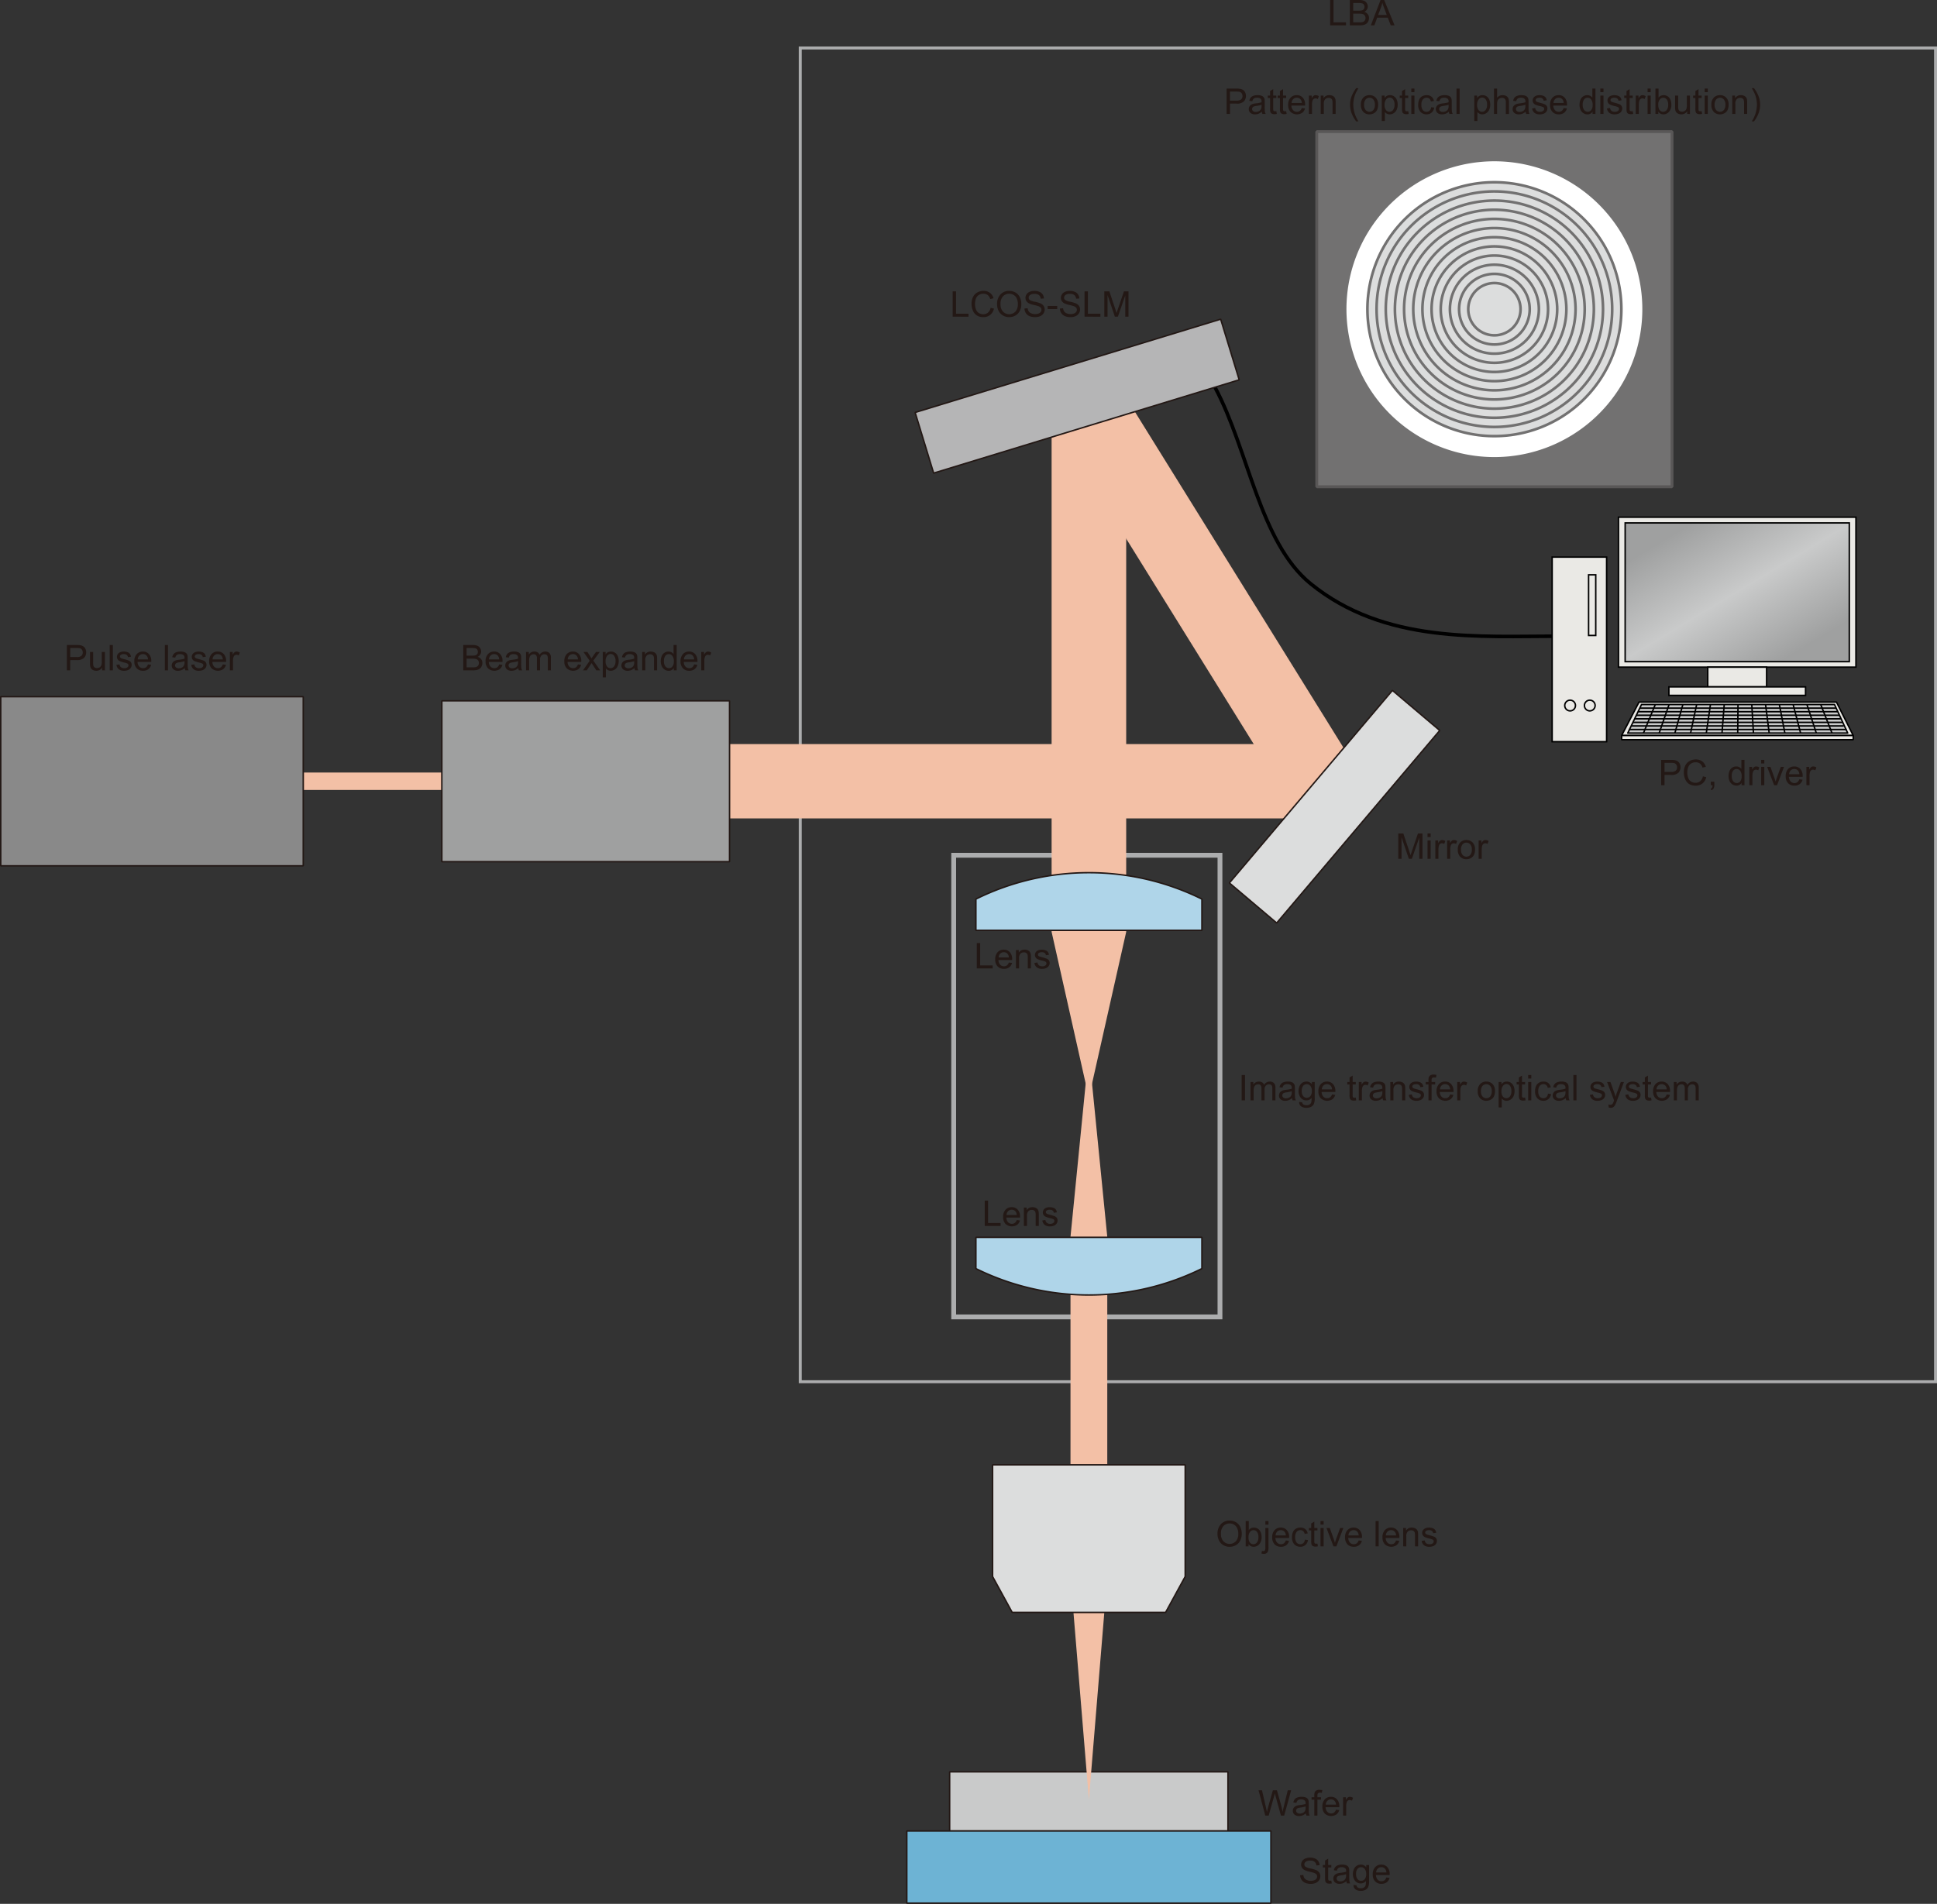 <svg xmlns="http://www.w3.org/2000/svg" xmlns:xlink="http://www.w3.org/1999/xlink" viewBox="0 0 588.484 578.556"><rect x="0" y="0" width="588.484" height="578.556" fill="#333333" stroke="none"/><defs><linearGradient id="a" x1="-19.658" y1="-10.692" x2="6.149" y2="32.085" gradientTransform="translate(534.473 169.171)" gradientUnits="userSpaceOnUse"><stop offset="0" stop-color="#9fa0a0"/><stop offset="0.5" stop-color="#c9caca"/><stop offset="1" stop-color="#9fa0a0"/></linearGradient></defs><title>名称未設定-6</title><rect x="289.741" y="259.901" width="80.901" height="140.288" style="fill:none;stroke:#acadae;stroke-miterlimit:10;stroke-width:1.464px"/><rect x="243.122" y="14.587" width="344.913" height="405.298" style="fill:none;stroke:#acadae;stroke-miterlimit:10;stroke-width:0.897px"/><rect x="289.741" y="259.901" width="80.901" height="140.288" style="fill:none;stroke:#acadae;stroke-miterlimit:10;stroke-width:0.897px"/><path d="M495.6,123.867c10.23,19.131,13.611,47.149,29.07,59.708,22.47,18.255,51.2,15.941,75.841,15.941" transform="translate(-126.484 -6.193)" style="fill:none;stroke:#000;stroke-width:1.087px"/><rect x="288.511" y="538.433" width="84.563" height="17.974" style="fill:#c9caca;stroke:#231815;stroke-linejoin:bevel;stroke-width:0.448px"/><rect x="275.495" y="556.407" width="110.627" height="21.925" style="fill:#6db3d4;stroke:#231815;stroke-linejoin:bevel;stroke-width:0.448px"/><rect x="92.13" y="234.761" width="42.108" height="5.296" style="fill:#f3c0a6"/><rect x="221.641" y="226.113" width="183.351" height="22.59" style="fill:#f3c0a6"/><rect x="483.357" y="116.326" width="22.59" height="148.128" transform="translate(-152.504 283.337) rotate(-31.832)" style="fill:#f3c0a6"/><polygon points="319.492 121.183 319.492 283.19 330.105 330.44 331.514 330.44 342.152 283.19 342.152 121.183 319.492 121.183" style="fill:#f3c0a6"/><polygon points="331.514 326.664 330.105 326.664 325.229 375.847 325.229 468.965 325.229 479.092 330.822 546.877 336.402 479.092 336.402 468.965 336.402 375.847 331.514 326.664" style="fill:#f3c0a6"/><rect x="0.224" y="211.712" width="91.906" height="51.396" style="fill:#898989;stroke:#231815;stroke-linejoin:bevel;stroke-width:0.448px"/><rect x="134.238" y="212.969" width="87.403" height="48.88" style="fill:#9fa0a0;stroke:#231815;stroke-linejoin:bevel;stroke-width:0.448px"/><rect x="493.609" y="241.925" width="76.661" height="18.835" transform="translate(-130.099 488.693) rotate(-49.745)" style="fill:#dcdddd;stroke:#231815;stroke-linejoin:bevel;stroke-width:0.448px"/><rect x="405.206" y="116.937" width="97.067" height="19.273" transform="translate(-143.668 131.836) rotate(-16.98)" style="fill:#b5b5b6;stroke:#231815;stroke-linejoin:bevel;stroke-width:0.448px"/><path d="M491.639,279.411a77.492,77.492,0,0,0-68.667,0v9.5h68.667Z" transform="translate(-126.484 -6.193)" style="fill:#afd5e9;stroke:#231815;stroke-linejoin:bevel;stroke-width:0.448px"/><path d="M491.639,391.7a77.483,77.483,0,0,1-68.667,0v-9.5h68.667Z" transform="translate(-126.484 -6.193)" style="fill:#afd5e9;stroke:#231815;stroke-linejoin:bevel;stroke-width:0.448px"/><polygon points="360.078 445.137 301.559 445.137 301.559 479.092 307.519 489.989 354.119 489.989 360.078 479.092 360.078 445.137" style="fill:#dcdddd;stroke:#231815;stroke-linejoin:bevel;stroke-width:0.448px"/><rect x="400.048" y="39.99" width="107.933" height="107.931" style="fill:#727171;stroke:#595757;stroke-linejoin:bevel;stroke-width:0.87px"/><path d="M625.879,100.149A45.381,45.381,0,1,1,580.5,54.768,45.38,45.38,0,0,1,625.879,100.149Z" transform="translate(-126.484 -6.193)" style="fill:#fff;stroke:#727171;stroke-linejoin:bevel;stroke-width:0.87px"/><path d="M619.072,100.149A38.574,38.574,0,1,1,580.5,61.575,38.573,38.573,0,0,1,619.072,100.149Z" transform="translate(-126.484 -6.193)" style="fill:#dcdddd;stroke:#727171;stroke-linejoin:bevel;stroke-width:0.812px"/><path d="M616.287,100.149A35.79,35.79,0,1,1,580.5,64.359,35.79,35.79,0,0,1,616.287,100.149Z" transform="translate(-126.484 -6.193)" style="fill:none;stroke:#727171;stroke-linejoin:bevel;stroke-width:0.812px"/><path d="M613.5,100.149a33,33,0,1,1-33-33A33,33,0,0,1,613.5,100.149Z" transform="translate(-126.484 -6.193)" style="fill:none;stroke:#727171;stroke-linejoin:bevel;stroke-width:0.812px"/><path d="M610.719,100.149A30.221,30.221,0,1,1,580.5,69.93,30.221,30.221,0,0,1,610.719,100.149Z" transform="translate(-126.484 -6.193)" style="fill:none;stroke:#727171;stroke-linejoin:bevel;stroke-width:0.812px"/><path d="M607.935,100.149A27.436,27.436,0,1,1,580.5,72.713,27.437,27.437,0,0,1,607.935,100.149Z" transform="translate(-126.484 -6.193)" style="fill:none;stroke:#727171;stroke-linejoin:bevel;stroke-width:0.812px"/><path d="M605.151,100.149A24.652,24.652,0,1,1,580.5,75.5,24.652,24.652,0,0,1,605.151,100.149Z" transform="translate(-126.484 -6.193)" style="fill:none;stroke:#727171;stroke-linejoin:bevel;stroke-width:0.812px"/><path d="M602.366,100.149A21.866,21.866,0,1,1,580.5,78.283,21.868,21.868,0,0,1,602.366,100.149Z" transform="translate(-126.484 -6.193)" style="fill:none;stroke:#727171;stroke-linejoin:bevel;stroke-width:0.812px"/><path d="M599.582,100.149A19.083,19.083,0,1,1,580.5,81.068,19.083,19.083,0,0,1,599.582,100.149Z" transform="translate(-126.484 -6.193)" style="fill:none;stroke:#727171;stroke-linejoin:bevel;stroke-width:0.812px"/><path d="M596.8,100.149a16.3,16.3,0,1,1-16.3-16.3A16.3,16.3,0,0,1,596.8,100.149Z" transform="translate(-126.484 -6.193)" style="fill:none;stroke:#727171;stroke-linejoin:bevel;stroke-width:0.812px"/><path d="M594.014,100.149A13.513,13.513,0,1,1,580.5,86.637,13.514,13.514,0,0,1,594.014,100.149Z" transform="translate(-126.484 -6.193)" style="fill:none;stroke:#727171;stroke-linejoin:bevel;stroke-width:0.812px"/><path d="M591.229,100.149A10.728,10.728,0,1,1,580.5,89.421,10.73,10.73,0,0,1,591.229,100.149Z" transform="translate(-126.484 -6.193)" style="fill:none;stroke:#727171;stroke-linejoin:bevel;stroke-width:0.812px"/><path d="M588.444,100.149a7.943,7.943,0,1,1-7.945-7.943A7.944,7.944,0,0,1,588.444,100.149Z" transform="translate(-126.484 -6.193)" style="fill:none;stroke:#727171;stroke-linejoin:bevel;stroke-width:0.812px"/><path d="M510.887,557.927l-2.044-7.7h1.045l1.172,5.05q.189.793.326,1.577.294-1.236.346-1.424l1.466-5.2h1.231l1.1,3.9a20.67,20.67,0,0,1,.6,2.728q.147-.732.384-1.677l1.208-4.95h1.025l-2.112,7.7h-.984l-1.623-5.87c-.136-.491-.217-.791-.242-.9-.081.354-.156.656-.225.9l-1.635,5.87Z" transform="translate(-126.484 -6.193)" style="fill:#231815"/><path d="M523.219,557.238a3.536,3.536,0,0,1-1.011.631,2.939,2.939,0,0,1-1.044.184,2.031,2.031,0,0,1-1.413-.449,1.486,1.486,0,0,1-.494-1.149,1.551,1.551,0,0,1,.676-1.292,2.276,2.276,0,0,1,.679-.31,6.739,6.739,0,0,1,.841-.142,8.675,8.675,0,0,0,1.688-.326c0-.129,0-.212,0-.247a1.045,1.045,0,0,0-.268-.815A1.584,1.584,0,0,0,521.8,553a1.678,1.678,0,0,0-.986.233,1.438,1.438,0,0,0-.47.828l-.925-.126a2.3,2.3,0,0,1,.415-.959,1.82,1.82,0,0,1,.836-.562,3.709,3.709,0,0,1,1.267-.2,3.359,3.359,0,0,1,1.161.168,1.53,1.53,0,0,1,.656.424,1.477,1.477,0,0,1,.295.643,5.4,5.4,0,0,1,.047.872v1.261a13.5,13.5,0,0,0,.06,1.669,2.1,2.1,0,0,0,.239.67h-.988A2.037,2.037,0,0,1,523.219,557.238Zm-.078-2.112a6.964,6.964,0,0,1-1.545.357,3.56,3.56,0,0,0-.825.19.8.8,0,0,0-.5.756.8.8,0,0,0,.287.631,1.229,1.229,0,0,0,.838.252,1.949,1.949,0,0,0,.971-.239,1.484,1.484,0,0,0,.626-.654,2.278,2.278,0,0,0,.153-.946Z" transform="translate(-126.484 -6.193)" style="fill:#231815"/><path d="M525.789,557.927v-4.845h-.836v-.736h.836v-.594a2.586,2.586,0,0,1,.1-.835,1.209,1.209,0,0,1,.48-.6,1.739,1.739,0,0,1,.965-.228,4.559,4.559,0,0,1,.883.1l-.142.825a3.179,3.179,0,0,0-.557-.053.831.831,0,0,0-.61.184,1,1,0,0,0-.179.688v.515h1.088v.736h-1.088v4.845Z" transform="translate(-126.484 -6.193)" style="fill:#231815"/><path d="M532.373,556.13l.978.12a2.39,2.39,0,0,1-.857,1.33,2.9,2.9,0,0,1-3.539-.281,2.948,2.948,0,0,1-.717-2.115,3.082,3.082,0,0,1,.725-2.186,2.452,2.452,0,0,1,1.882-.778,2.387,2.387,0,0,1,1.828.761,3.031,3.031,0,0,1,.71,2.145q0,.084-.006.252h-4.162a2.146,2.146,0,0,0,.52,1.408,1.551,1.551,0,0,0,1.167.489,1.441,1.441,0,0,0,.888-.273A1.823,1.823,0,0,0,532.373,556.13Zm-3.105-1.529h3.116a1.886,1.886,0,0,0-.358-1.057,1.447,1.447,0,0,0-1.172-.546,1.5,1.5,0,0,0-1.1.436A1.728,1.728,0,0,0,529.268,554.6Z" transform="translate(-126.484 -6.193)" style="fill:#231815"/><path d="M534.528,557.927v-5.581h.851v.846a2.315,2.315,0,0,1,.6-.783,1.051,1.051,0,0,1,.607-.189,1.855,1.855,0,0,1,.973.3l-.327.878a1.36,1.36,0,0,0-.693-.205.906.906,0,0,0-.558.187,1.01,1.01,0,0,0-.351.517,3.659,3.659,0,0,0-.158,1.1v2.922Z" transform="translate(-126.484 -6.193)" style="fill:#231815"/><path d="M551.3,267.172v-7.7h1.534l1.823,5.455q.253.762.368,1.14.132-.42.41-1.235l1.844-5.36h1.372v7.7h-.982v-6.448l-2.239,6.448h-.919l-2.229-6.558v6.558Z" transform="translate(-126.484 -6.193)" style="fill:#231815"/><path d="M560.184,260.556v-1.088h.945v1.088Zm0,6.616v-5.581h.945v5.581Z" transform="translate(-126.484 -6.193)" style="fill:#231815"/><path d="M562.559,267.172v-5.581h.85v.846a2.313,2.313,0,0,1,.6-.783,1.045,1.045,0,0,1,.606-.189,1.851,1.851,0,0,1,.973.305l-.326.877a1.363,1.363,0,0,0-.694-.2.9.9,0,0,0-.557.187,1.008,1.008,0,0,0-.352.517,3.7,3.7,0,0,0-.158,1.1v2.922Z" transform="translate(-126.484 -6.193)" style="fill:#231815"/><path d="M566.143,267.172v-5.581h.85v.846a2.313,2.313,0,0,1,.6-.783,1.045,1.045,0,0,1,.606-.189,1.851,1.851,0,0,1,.973.305l-.326.877a1.363,1.363,0,0,0-.694-.2.9.9,0,0,0-.557.187,1.008,1.008,0,0,0-.352.517,3.7,3.7,0,0,0-.158,1.1v2.922Z" transform="translate(-126.484 -6.193)" style="fill:#231815"/><path d="M569.385,264.381a2.878,2.878,0,0,1,.861-2.3,2.6,2.6,0,0,1,1.756-.62,2.5,2.5,0,0,1,1.881.754,2.871,2.871,0,0,1,.73,2.084A3.688,3.688,0,0,1,574.29,266a2.3,2.3,0,0,1-.94.959A2.75,2.75,0,0,1,572,267.3a2.511,2.511,0,0,1-1.895-.752A3,3,0,0,1,569.385,264.381Zm.971,0a2.383,2.383,0,0,0,.468,1.606,1.557,1.557,0,0,0,2.35,0,2.437,2.437,0,0,0,.468-1.634,2.311,2.311,0,0,0-.471-1.569,1.56,1.56,0,0,0-2.347,0A2.37,2.37,0,0,0,570.356,264.381Z" transform="translate(-126.484 -6.193)" style="fill:#231815"/><path d="M575.712,267.172v-5.581h.851v.846a2.3,2.3,0,0,1,.6-.783,1.05,1.05,0,0,1,.606-.189,1.851,1.851,0,0,1,.973.305l-.326.877a1.36,1.36,0,0,0-.693-.2.906.906,0,0,0-.558.187,1.014,1.014,0,0,0-.352.517,3.7,3.7,0,0,0-.158,1.1v2.922Z" transform="translate(-126.484 -6.193)" style="fill:#231815"/><path d="M521.489,576.057l.962-.085a2.126,2.126,0,0,0,.318.949,1.739,1.739,0,0,0,.775.6,2.944,2.944,0,0,0,1.183.228,2.845,2.845,0,0,0,1.029-.173,1.437,1.437,0,0,0,.665-.475,1.112,1.112,0,0,0,.218-.661,1,1,0,0,0-.21-.632,1.552,1.552,0,0,0-.694-.455,13.277,13.277,0,0,0-1.372-.375,6.96,6.96,0,0,1-1.486-.482,2.071,2.071,0,0,1-.822-.717,1.752,1.752,0,0,1-.272-.959,1.964,1.964,0,0,1,.331-1.09,2.051,2.051,0,0,1,.967-.77,3.679,3.679,0,0,1,1.414-.263,3.864,3.864,0,0,1,1.511.276,2.183,2.183,0,0,1,1.006.812,2.336,2.336,0,0,1,.379,1.214l-.978.073a1.58,1.58,0,0,0-.533-1.1,2.076,2.076,0,0,0-1.343-.373,2.158,2.158,0,0,0-1.348.339,1.016,1.016,0,0,0-.422.817.878.878,0,0,0,.3.683,4.073,4.073,0,0,0,1.538.549,10.094,10.094,0,0,1,1.705.492,2.329,2.329,0,0,1,.993.785,1.911,1.911,0,0,1,.321,1.1,2.106,2.106,0,0,1-.352,1.16,2.324,2.324,0,0,1-1.012.845,3.519,3.519,0,0,1-1.485.3,4.414,4.414,0,0,1-1.752-.306,2.455,2.455,0,0,1-1.109-.917A2.6,2.6,0,0,1,521.489,576.057Z" transform="translate(-126.484 -6.193)" style="fill:#231815"/><path d="M530.958,577.686l.137.835a3.515,3.515,0,0,1-.715.083,1.618,1.618,0,0,1-.8-.162.922.922,0,0,1-.4-.428,3.358,3.358,0,0,1-.116-1.117v-3.21h-.693v-.737h.693v-1.382l.941-.567v1.949h.951v.737h-.951v3.262a1.626,1.626,0,0,0,.05.521.39.39,0,0,0,.163.183.623.623,0,0,0,.323.069A3.147,3.147,0,0,0,530.958,577.686Z" transform="translate(-126.484 -6.193)" style="fill:#231815"/><path d="M535.524,577.843a3.518,3.518,0,0,1-1.01.631,2.942,2.942,0,0,1-1.044.183,2.025,2.025,0,0,1-1.413-.449,1.486,1.486,0,0,1-.494-1.148,1.553,1.553,0,0,1,.675-1.292,2.284,2.284,0,0,1,.68-.311,6.705,6.705,0,0,1,.841-.142,8.586,8.586,0,0,0,1.687-.326c0-.129,0-.212,0-.247a1.046,1.046,0,0,0-.267-.814,1.587,1.587,0,0,0-1.078-.321,1.676,1.676,0,0,0-.985.234,1.432,1.432,0,0,0-.471.828l-.924-.126a2.277,2.277,0,0,1,.415-.959,1.816,1.816,0,0,1,.836-.563,3.732,3.732,0,0,1,1.266-.2,3.379,3.379,0,0,1,1.161.168,1.528,1.528,0,0,1,.657.424,1.486,1.486,0,0,1,.294.644,5.279,5.279,0,0,1,.047.872v1.26a13.405,13.405,0,0,0,.061,1.669,2.094,2.094,0,0,0,.239.67h-.988A2.031,2.031,0,0,1,535.524,577.843Zm-.078-2.113a6.983,6.983,0,0,1-1.545.358,3.586,3.586,0,0,0-.825.189.818.818,0,0,0-.373.307.834.834,0,0,0,.155,1.08,1.232,1.232,0,0,0,.838.252,1.95,1.95,0,0,0,.972-.238,1.481,1.481,0,0,0,.626-.655,2.277,2.277,0,0,0,.152-.946Z" transform="translate(-126.484 -6.193)" style="fill:#231815"/><path d="M537.7,578.994l.92.136a.87.87,0,0,0,.321.62,1.564,1.564,0,0,0,.961.263,1.682,1.682,0,0,0,1.014-.263,1.293,1.293,0,0,0,.484-.735,6.1,6.1,0,0,0,.068-1.214,1.945,1.945,0,0,1-1.545.73,2.1,2.1,0,0,1-1.781-.83,3.2,3.2,0,0,1-.631-1.992,3.723,3.723,0,0,1,.289-1.474,2.313,2.313,0,0,1,.838-1.043,2.267,2.267,0,0,1,1.29-.368,2,2,0,0,1,1.63.8v-.673h.872v4.824a4.574,4.574,0,0,1-.266,1.848,1.934,1.934,0,0,1-.841.858,2.9,2.9,0,0,1-1.416.316,2.673,2.673,0,0,1-1.613-.449A1.52,1.52,0,0,1,537.7,578.994Zm.784-3.353a2.422,2.422,0,0,0,.435,1.6,1.44,1.44,0,0,0,2.187,0,2.34,2.34,0,0,0,.441-1.573,2.282,2.282,0,0,0-.455-1.545,1.406,1.406,0,0,0-1.1-.521,1.363,1.363,0,0,0-1.071.513A2.271,2.271,0,0,0,538.479,575.641Z" transform="translate(-126.484 -6.193)" style="fill:#231815"/><path d="M547.674,576.734l.977.12a2.386,2.386,0,0,1-.856,1.331,2.576,2.576,0,0,1-1.6.472,2.55,2.55,0,0,1-1.941-.754,2.944,2.944,0,0,1-.717-2.115,3.079,3.079,0,0,1,.725-2.185,2.453,2.453,0,0,1,1.882-.779,2.385,2.385,0,0,1,1.828.762,3.034,3.034,0,0,1,.71,2.144q0,.084-.006.252h-4.162a2.149,2.149,0,0,0,.52,1.409,1.549,1.549,0,0,0,1.167.489,1.441,1.441,0,0,0,.888-.274A1.813,1.813,0,0,0,547.674,576.734Zm-3.106-1.529h3.117a1.9,1.9,0,0,0-.358-1.057,1.448,1.448,0,0,0-1.172-.545,1.5,1.5,0,0,0-1.1.435A1.735,1.735,0,0,0,544.568,575.205Z" transform="translate(-126.484 -6.193)" style="fill:#231815"/><path d="M146.8,209.9v-7.7H149.7a6.913,6.913,0,0,1,1.172.074,2.336,2.336,0,0,1,.951.359,1.879,1.879,0,0,1,.617.744,2.507,2.507,0,0,1-.391,2.714,3,3,0,0,1-2.26.681h-1.976V209.9Zm1.019-4.041h1.992a2.112,2.112,0,0,0,1.4-.367,1.31,1.31,0,0,0,.415-1.035,1.39,1.39,0,0,0-.244-.828,1.144,1.144,0,0,0-.644-.455,4.335,4.335,0,0,0-.951-.068h-1.971Z" transform="translate(-126.484 -6.193)" style="fill:#231815"/><path d="M157.513,209.9v-.819a2.043,2.043,0,0,1-1.771.945,2.257,2.257,0,0,1-.922-.189,1.512,1.512,0,0,1-.636-.475,1.774,1.774,0,0,1-.292-.7,4.844,4.844,0,0,1-.058-.883v-3.457h.946v3.095a5.455,5.455,0,0,0,.058,1,.986.986,0,0,0,.378.586,1.173,1.173,0,0,0,.715.213,1.561,1.561,0,0,0,.8-.218,1.21,1.21,0,0,0,.528-.594,2.985,2.985,0,0,0,.155-1.09v-2.99h.946v5.58Z" transform="translate(-126.484 -6.193)" style="fill:#231815"/><path d="M159.82,209.9v-7.7h.946v7.7Z" transform="translate(-126.484 -6.193)" style="fill:#231815"/><path d="M161.853,208.233l.936-.147a1.3,1.3,0,0,0,.438.862,1.528,1.528,0,0,0,1.006.3,1.477,1.477,0,0,0,.967-.266.79.79,0,0,0,.316-.622.575.575,0,0,0-.279-.505,4.145,4.145,0,0,0-.966-.32,8.883,8.883,0,0,1-1.443-.455,1.375,1.375,0,0,1-.817-1.279,1.431,1.431,0,0,1,.171-.692,1.516,1.516,0,0,1,.464-.527,1.934,1.934,0,0,1,.6-.276,2.835,2.835,0,0,1,.817-.114,3.235,3.235,0,0,1,1.154.19,1.573,1.573,0,0,1,.733.512,2.015,2.015,0,0,1,.326.865l-.925.126a1.014,1.014,0,0,0-.365-.673,1.34,1.34,0,0,0-.854-.242,1.54,1.54,0,0,0-.93.216.628.628,0,0,0-.279.5.516.516,0,0,0,.116.331.821.821,0,0,0,.362.252c.095.036.373.116.836.242a11.62,11.62,0,0,1,1.4.439,1.417,1.417,0,0,1,.623.5,1.383,1.383,0,0,1,.226.809,1.585,1.585,0,0,1-.276.89,1.778,1.778,0,0,1-.8.647,2.9,2.9,0,0,1-1.177.228,2.624,2.624,0,0,1-1.658-.451A2.1,2.1,0,0,1,161.853,208.233Z" transform="translate(-126.484 -6.193)" style="fill:#231815"/><path d="M171.433,208.1l.978.121a2.393,2.393,0,0,1-.857,1.33,2.577,2.577,0,0,1-1.6.472,2.551,2.551,0,0,1-1.942-.754,2.945,2.945,0,0,1-.718-2.115,3.088,3.088,0,0,1,.725-2.186,2.459,2.459,0,0,1,1.882-.778,2.384,2.384,0,0,1,1.828.763,3.02,3.02,0,0,1,.71,2.144c0,.056,0,.14,0,.252h-4.162a2.143,2.143,0,0,0,.52,1.408,1.548,1.548,0,0,0,1.166.489,1.45,1.45,0,0,0,.889-.273A1.819,1.819,0,0,0,171.433,208.1Zm-3.1-1.529h3.115a1.89,1.89,0,0,0-.357-1.056,1.447,1.447,0,0,0-1.171-.547,1.505,1.505,0,0,0-1.1.436A1.721,1.721,0,0,0,168.328,206.573Z" transform="translate(-126.484 -6.193)" style="fill:#231815"/><path d="M176.567,209.9v-7.7h.946v7.7Z" transform="translate(-126.484 -6.193)" style="fill:#231815"/><path d="M182.621,209.211a3.539,3.539,0,0,1-1.012.631,2.937,2.937,0,0,1-1.043.183,2.027,2.027,0,0,1-1.414-.449,1.483,1.483,0,0,1-.494-1.148,1.56,1.56,0,0,1,.675-1.293,2.351,2.351,0,0,1,.681-.31,6.71,6.71,0,0,1,.841-.141,8.63,8.63,0,0,0,1.687-.327c0-.129,0-.211,0-.246a1.044,1.044,0,0,0-.268-.815,1.587,1.587,0,0,0-1.077-.32,1.68,1.68,0,0,0-.986.233,1.432,1.432,0,0,0-.47.828l-.925-.126a2.3,2.3,0,0,1,.415-.959,1.818,1.818,0,0,1,.836-.562,3.706,3.706,0,0,1,1.266-.2,3.355,3.355,0,0,1,1.162.169,1.533,1.533,0,0,1,.657.423,1.486,1.486,0,0,1,.294.644,5.387,5.387,0,0,1,.047.872v1.261a13.178,13.178,0,0,0,.061,1.668,2.094,2.094,0,0,0,.239.67h-.988A1.958,1.958,0,0,1,182.621,209.211Zm-.079-2.112a6.95,6.95,0,0,1-1.545.357,3.572,3.572,0,0,0-.825.189.82.82,0,0,0-.373.308.833.833,0,0,0,.155,1.079,1.227,1.227,0,0,0,.838.253,1.946,1.946,0,0,0,.972-.24,1.466,1.466,0,0,0,.625-.654,2.275,2.275,0,0,0,.153-.946Z" transform="translate(-126.484 -6.193)" style="fill:#231815"/><path d="M184.586,208.233l.935-.147a1.308,1.308,0,0,0,.439.862,1.528,1.528,0,0,0,1.006.3,1.477,1.477,0,0,0,.967-.266.79.79,0,0,0,.316-.622.575.575,0,0,0-.279-.505,4.142,4.142,0,0,0-.967-.32,8.9,8.9,0,0,1-1.442-.455,1.392,1.392,0,0,1-.61-.531,1.407,1.407,0,0,1-.207-.748,1.431,1.431,0,0,1,.171-.692,1.516,1.516,0,0,1,.464-.527,1.934,1.934,0,0,1,.6-.276,2.835,2.835,0,0,1,.817-.114,3.235,3.235,0,0,1,1.154.19,1.573,1.573,0,0,1,.733.512,2.015,2.015,0,0,1,.326.865l-.926.126a1.013,1.013,0,0,0-.364-.673,1.34,1.34,0,0,0-.854-.242,1.54,1.54,0,0,0-.93.216.625.625,0,0,0-.279.5.521.521,0,0,0,.115.331.831.831,0,0,0,.363.252c.095.036.373.116.836.242a11.681,11.681,0,0,1,1.4.439,1.417,1.417,0,0,1,.623.5,1.383,1.383,0,0,1,.226.809,1.585,1.585,0,0,1-.276.89,1.778,1.778,0,0,1-.8.647,2.9,2.9,0,0,1-1.177.228,2.624,2.624,0,0,1-1.658-.451A2.1,2.1,0,0,1,184.586,208.233Z" transform="translate(-126.484 -6.193)" style="fill:#231815"/><path d="M194.166,208.1l.977.121a2.388,2.388,0,0,1-.857,1.33,2.9,2.9,0,0,1-3.539-.282,2.945,2.945,0,0,1-.717-2.115,3.083,3.083,0,0,1,.725-2.186,2.456,2.456,0,0,1,1.881-.778,2.388,2.388,0,0,1,1.829.763,3.024,3.024,0,0,1,.709,2.144c0,.056,0,.14,0,.252h-4.162a2.148,2.148,0,0,0,.52,1.408,1.549,1.549,0,0,0,1.167.489,1.447,1.447,0,0,0,.888-.273A1.827,1.827,0,0,0,194.166,208.1Zm-3.106-1.529h3.116a1.89,1.89,0,0,0-.357-1.056,1.451,1.451,0,0,0-1.172-.547,1.505,1.505,0,0,0-1.1.436A1.725,1.725,0,0,0,191.06,206.573Z" transform="translate(-126.484 -6.193)" style="fill:#231815"/><path d="M196.32,209.9v-5.58h.851v.846a2.315,2.315,0,0,1,.6-.783,1.052,1.052,0,0,1,.607-.19,1.838,1.838,0,0,1,.972.306l-.326.877a1.348,1.348,0,0,0-.693-.205.905.905,0,0,0-.558.186,1.023,1.023,0,0,0-.352.518,3.686,3.686,0,0,0-.157,1.1V209.9Z" transform="translate(-126.484 -6.193)" style="fill:#231815"/><path d="M267.221,209.9v-7.7h2.89a3.579,3.579,0,0,1,1.417.234,1.819,1.819,0,0,1,.835.719,1.908,1.908,0,0,1,.3,1.018,1.746,1.746,0,0,1-.269.93,1.915,1.915,0,0,1-.809.7,2.007,2.007,0,0,1,1.075.7,1.874,1.874,0,0,1,.376,1.166,2.254,2.254,0,0,1-.229,1.006,1.948,1.948,0,0,1-.565.718,2.357,2.357,0,0,1-.844.381,5.171,5.171,0,0,1-1.242.128Zm1.02-4.466h1.666a3.693,3.693,0,0,0,.972-.09,1.076,1.076,0,0,0,.586-.383,1.109,1.109,0,0,0,.2-.673,1.235,1.235,0,0,0-.184-.675.932.932,0,0,0-.526-.4,4.427,4.427,0,0,0-1.172-.107h-1.539Zm0,3.557h1.918a4.526,4.526,0,0,0,.694-.036,1.668,1.668,0,0,0,.588-.211,1.111,1.111,0,0,0,.389-.428,1.335,1.335,0,0,0,.152-.649,1.282,1.282,0,0,0-.22-.749,1.174,1.174,0,0,0-.613-.446,3.785,3.785,0,0,0-1.127-.129h-1.781Z" transform="translate(-126.484 -6.193)" style="fill:#231815"/><path d="M278.141,208.1l.978.121a2.393,2.393,0,0,1-.857,1.33,2.9,2.9,0,0,1-3.539-.282,2.945,2.945,0,0,1-.718-2.115,3.088,3.088,0,0,1,.725-2.186,2.459,2.459,0,0,1,1.882-.778,2.384,2.384,0,0,1,1.828.763,3.02,3.02,0,0,1,.71,2.144c0,.056,0,.14,0,.252h-4.162a2.143,2.143,0,0,0,.52,1.408,1.548,1.548,0,0,0,1.166.489,1.448,1.448,0,0,0,.889-.273A1.819,1.819,0,0,0,278.141,208.1Zm-3.105-1.529h3.115a1.89,1.89,0,0,0-.357-1.056,1.447,1.447,0,0,0-1.171-.547,1.505,1.505,0,0,0-1.1.436A1.721,1.721,0,0,0,275.036,206.573Z" transform="translate(-126.484 -6.193)" style="fill:#231815"/><path d="M283.948,209.211a3.539,3.539,0,0,1-1.012.631,2.937,2.937,0,0,1-1.043.183,2.029,2.029,0,0,1-1.414-.449,1.483,1.483,0,0,1-.494-1.148,1.557,1.557,0,0,1,.676-1.293,2.333,2.333,0,0,1,.68-.31,6.71,6.71,0,0,1,.841-.141,8.63,8.63,0,0,0,1.687-.327c0-.129,0-.211,0-.246a1.044,1.044,0,0,0-.268-.815,1.587,1.587,0,0,0-1.077-.32,1.68,1.68,0,0,0-.986.233,1.437,1.437,0,0,0-.47.828l-.925-.126a2.3,2.3,0,0,1,.415-.959,1.818,1.818,0,0,1,.836-.562,3.712,3.712,0,0,1,1.267-.2,3.353,3.353,0,0,1,1.161.169,1.527,1.527,0,0,1,.657.423,1.486,1.486,0,0,1,.294.644,5.27,5.27,0,0,1,.047.872v1.261a13.178,13.178,0,0,0,.061,1.668,2.094,2.094,0,0,0,.239.67h-.988A2,2,0,0,1,283.948,209.211Zm-.079-2.112a6.95,6.95,0,0,1-1.545.357,3.572,3.572,0,0,0-.825.189.82.82,0,0,0-.373.308.836.836,0,0,0,.155,1.079,1.227,1.227,0,0,0,.838.253,1.943,1.943,0,0,0,.972-.24,1.466,1.466,0,0,0,.625-.654,2.275,2.275,0,0,0,.153-.946Z" transform="translate(-126.484 -6.193)" style="fill:#231815"/><path d="M286.292,209.9v-5.58h.846v.783a1.992,1.992,0,0,1,.7-.66,1.97,1.97,0,0,1,.994-.25,1.83,1.83,0,0,1,1.016.258,1.381,1.381,0,0,1,.56.72,2.006,2.006,0,0,1,1.723-.978,1.7,1.7,0,0,1,1.278.46,1.971,1.971,0,0,1,.446,1.417v3.83h-.94v-3.515a2.592,2.592,0,0,0-.092-.817.8.8,0,0,0-.334-.4,1.038,1.038,0,0,0-.568-.153,1.32,1.32,0,0,0-.977.392,1.725,1.725,0,0,0-.389,1.253V209.9h-.946v-3.626a1.594,1.594,0,0,0-.231-.945.876.876,0,0,0-.757-.316,1.376,1.376,0,0,0-.738.211,1.189,1.189,0,0,0-.491.614,3.452,3.452,0,0,0-.153,1.167v2.9Z" transform="translate(-126.484 -6.193)" style="fill:#231815"/><path d="M302.066,208.1l.978.121a2.388,2.388,0,0,1-.857,1.33,2.9,2.9,0,0,1-3.539-.282,2.945,2.945,0,0,1-.717-2.115,3.083,3.083,0,0,1,.725-2.186,2.456,2.456,0,0,1,1.881-.778,2.388,2.388,0,0,1,1.829.763,3.024,3.024,0,0,1,.709,2.144c0,.056,0,.14,0,.252h-4.162a2.148,2.148,0,0,0,.52,1.408,1.549,1.549,0,0,0,1.167.489,1.447,1.447,0,0,0,.888-.273A1.819,1.819,0,0,0,302.066,208.1Zm-3.1-1.529h3.116a1.89,1.89,0,0,0-.357-1.056,1.451,1.451,0,0,0-1.172-.547,1.505,1.505,0,0,0-1.1.436A1.725,1.725,0,0,0,298.961,206.573Z" transform="translate(-126.484 -6.193)" style="fill:#231815"/><path d="M303.6,209.9l2.039-2.9-1.887-2.68h1.183l.856,1.308q.242.373.389.625.231-.347.425-.614l.941-1.319h1.13l-1.928,2.627,2.075,2.953h-1.161l-1.146-1.733-.305-.468-1.465,2.2Z" transform="translate(-126.484 -6.193)" style="fill:#231815"/><path d="M309.612,212.038v-7.719h.862v.725a2.122,2.122,0,0,1,.689-.639,1.9,1.9,0,0,1,.93-.213,2.2,2.2,0,0,1,1.261.369,2.262,2.262,0,0,1,.825,1.037,3.806,3.806,0,0,1,.278,1.469,3.728,3.728,0,0,1-.307,1.542,2.315,2.315,0,0,1-.894,1.051,2.286,2.286,0,0,1-1.232.365,1.778,1.778,0,0,1-.848-.2,1.93,1.93,0,0,1-.618-.5v2.717Zm.857-4.9a2.425,2.425,0,0,0,.436,1.592,1.339,1.339,0,0,0,1.056.515,1.367,1.367,0,0,0,1.08-.534,2.525,2.525,0,0,0,.449-1.652,2.471,2.471,0,0,0-.438-1.6,1.321,1.321,0,0,0-1.049-.53,1.36,1.36,0,0,0-1.069.565A2.524,2.524,0,0,0,310.469,207.141Z" transform="translate(-126.484 -6.193)" style="fill:#231815"/><path d="M319.239,209.211a3.522,3.522,0,0,1-1.011.631,2.937,2.937,0,0,1-1.043.183,2.026,2.026,0,0,1-1.414-.449,1.483,1.483,0,0,1-.494-1.148,1.532,1.532,0,0,1,.186-.749,1.559,1.559,0,0,1,.489-.544,2.339,2.339,0,0,1,.681-.31,6.677,6.677,0,0,1,.841-.141,8.662,8.662,0,0,0,1.687-.327c0-.129,0-.211,0-.246a1.044,1.044,0,0,0-.269-.815,1.584,1.584,0,0,0-1.077-.32,1.677,1.677,0,0,0-.985.233,1.426,1.426,0,0,0-.47.828l-.925-.126a2.3,2.3,0,0,1,.415-.959,1.814,1.814,0,0,1,.835-.562,3.716,3.716,0,0,1,1.267-.2,3.345,3.345,0,0,1,1.161.169,1.527,1.527,0,0,1,.657.423,1.475,1.475,0,0,1,.294.644,5.238,5.238,0,0,1,.048.872v1.261a13.465,13.465,0,0,0,.06,1.668,2.073,2.073,0,0,0,.24.67h-.989A2,2,0,0,1,319.239,209.211Zm-.078-2.112a6.962,6.962,0,0,1-1.546.357,3.574,3.574,0,0,0-.824.189.823.823,0,0,0-.374.308.836.836,0,0,0,.155,1.079,1.228,1.228,0,0,0,.839.253,1.946,1.946,0,0,0,.972-.24,1.466,1.466,0,0,0,.625-.654,2.291,2.291,0,0,0,.153-.946Z" transform="translate(-126.484 -6.193)" style="fill:#231815"/><path d="M321.583,209.9v-5.58h.851v.793a2.007,2.007,0,0,1,1.776-.92,2.328,2.328,0,0,1,.928.182,1.453,1.453,0,0,1,.633.476,1.826,1.826,0,0,1,.294.7,5.418,5.418,0,0,1,.053.92V209.9h-.946v-3.394a2.574,2.574,0,0,0-.11-.865.914.914,0,0,0-.392-.457,1.242,1.242,0,0,0-.659-.171,1.53,1.53,0,0,0-1.043.384,1.891,1.891,0,0,0-.439,1.456V209.9Z" transform="translate(-126.484 -6.193)" style="fill:#231815"/><path d="M331.189,209.9v-.7a1.735,1.735,0,0,1-1.561.83,2.189,2.189,0,0,1-1.227-.367,2.418,2.418,0,0,1-.867-1.028,3.544,3.544,0,0,1-.307-1.516,3.963,3.963,0,0,1,.278-1.516,2.2,2.2,0,0,1,.836-1.043,2.23,2.23,0,0,1,1.245-.363,1.86,1.86,0,0,1,1.54.768V202.2h.94v7.7Zm-2.99-2.785a2.426,2.426,0,0,0,.452,1.6,1.362,1.362,0,0,0,1.067.531,1.337,1.337,0,0,0,1.053-.507,2.339,2.339,0,0,0,.434-1.548,2.619,2.619,0,0,0-.442-1.681,1.356,1.356,0,0,0-1.088-.536,1.308,1.308,0,0,0-1.053.515A2.539,2.539,0,0,0,328.2,207.114Z" transform="translate(-126.484 -6.193)" style="fill:#231815"/><path d="M337.374,208.1l.978.121a2.393,2.393,0,0,1-.857,1.33,2.578,2.578,0,0,1-1.6.472,2.55,2.55,0,0,1-1.941-.754,2.945,2.945,0,0,1-.718-2.115,3.088,3.088,0,0,1,.725-2.186,2.459,2.459,0,0,1,1.882-.778,2.384,2.384,0,0,1,1.828.763,3.025,3.025,0,0,1,.71,2.144q0,.084-.006.252h-4.161a2.143,2.143,0,0,0,.52,1.408,1.548,1.548,0,0,0,1.166.489,1.45,1.45,0,0,0,.889-.273A1.826,1.826,0,0,0,337.374,208.1Zm-3.105-1.529h3.115a1.89,1.89,0,0,0-.357-1.056,1.448,1.448,0,0,0-1.172-.547,1.5,1.5,0,0,0-1.1.436A1.721,1.721,0,0,0,334.269,206.573Z" transform="translate(-126.484 -6.193)" style="fill:#231815"/><path d="M339.528,209.9v-5.58h.852v.846a2.3,2.3,0,0,1,.6-.783,1.056,1.056,0,0,1,.607-.19,1.844,1.844,0,0,1,.973.306l-.326.877a1.354,1.354,0,0,0-.694-.205.9.9,0,0,0-.557.186,1.01,1.01,0,0,0-.352.518,3.686,3.686,0,0,0-.157,1.1V209.9Z" transform="translate(-126.484 -6.193)" style="fill:#231815"/><path d="M423.252,300.484v-7.7h1.019v6.794h3.794v.909Z" transform="translate(-126.484 -6.193)" style="fill:#231815"/><path d="M432.979,298.687l.977.121a2.387,2.387,0,0,1-.856,1.33,2.578,2.578,0,0,1-1.6.472,2.55,2.55,0,0,1-1.941-.754,2.94,2.94,0,0,1-.717-2.115,3.088,3.088,0,0,1,.724-2.186,2.459,2.459,0,0,1,1.882-.778,2.384,2.384,0,0,1,1.828.763,3.025,3.025,0,0,1,.71,2.144q0,.084-.006.252H429.82a2.143,2.143,0,0,0,.521,1.408,1.548,1.548,0,0,0,1.167.489,1.451,1.451,0,0,0,.888-.273A1.826,1.826,0,0,0,432.979,298.687Zm-3.106-1.529h3.116a1.887,1.887,0,0,0-.357-1.056,1.448,1.448,0,0,0-1.172-.547,1.505,1.505,0,0,0-1.1.436A1.73,1.73,0,0,0,429.873,297.158Z" transform="translate(-126.484 -6.193)" style="fill:#231815"/><path d="M435.144,300.484V294.9H436v.793a2.007,2.007,0,0,1,1.776-.92,2.331,2.331,0,0,1,.928.182,1.459,1.459,0,0,1,.633.476,1.811,1.811,0,0,1,.294.7,5.418,5.418,0,0,1,.053.92v3.431h-.946V297.09a2.574,2.574,0,0,0-.11-.865.91.91,0,0,0-.392-.457,1.243,1.243,0,0,0-.66-.171,1.534,1.534,0,0,0-1.043.384,1.9,1.9,0,0,0-.438,1.456v3.047Z" transform="translate(-126.484 -6.193)" style="fill:#231815"/><path d="M440.751,298.818l.936-.147a1.3,1.3,0,0,0,.438.862,1.528,1.528,0,0,0,1.007.3,1.482,1.482,0,0,0,.967-.266.79.79,0,0,0,.315-.622.577.577,0,0,0-.279-.5,4.1,4.1,0,0,0-.967-.32,8.9,8.9,0,0,1-1.442-.455,1.378,1.378,0,0,1-.818-1.279,1.453,1.453,0,0,1,.171-.692,1.532,1.532,0,0,1,.466-.527,1.927,1.927,0,0,1,.6-.276,2.84,2.84,0,0,1,.817-.114,3.235,3.235,0,0,1,1.154.19,1.573,1.573,0,0,1,.733.512,2,2,0,0,1,.326.865l-.925.126a1.014,1.014,0,0,0-.365-.673,1.341,1.341,0,0,0-.855-.242,1.539,1.539,0,0,0-.929.216.628.628,0,0,0-.279.5.521.521,0,0,0,.115.331.837.837,0,0,0,.363.252c.1.036.373.116.836.242a11.681,11.681,0,0,1,1.4.439,1.417,1.417,0,0,1,.623.5,1.381,1.381,0,0,1,.226.809,1.585,1.585,0,0,1-.276.89,1.787,1.787,0,0,1-.8.647,2.9,2.9,0,0,1-1.176.228,2.614,2.614,0,0,1-1.658-.452A2.1,2.1,0,0,1,440.751,298.818Z" transform="translate(-126.484 -6.193)" style="fill:#231815"/><path d="M425.654,378.743v-7.7h1.02v6.8h3.794v.909Z" transform="translate(-126.484 -6.193)" style="fill:#231815"/><path d="M435.381,376.946l.977.12a2.38,2.38,0,0,1-.856,1.33,2.9,2.9,0,0,1-3.539-.281,2.944,2.944,0,0,1-.717-2.115,3.083,3.083,0,0,1,.725-2.186,2.456,2.456,0,0,1,1.882-.778,2.385,2.385,0,0,1,1.828.762,3.034,3.034,0,0,1,.71,2.144q0,.084-.006.252h-4.162a2.149,2.149,0,0,0,.52,1.409,1.549,1.549,0,0,0,1.167.489,1.441,1.441,0,0,0,.888-.274A1.813,1.813,0,0,0,435.381,376.946Zm-3.106-1.529h3.117a1.9,1.9,0,0,0-.358-1.057,1.449,1.449,0,0,0-1.172-.546,1.5,1.5,0,0,0-1.1.436A1.735,1.735,0,0,0,432.275,375.417Z" transform="translate(-126.484 -6.193)" style="fill:#231815"/><path d="M437.546,378.743v-5.581h.851v.794a2.008,2.008,0,0,1,1.777-.92,2.335,2.335,0,0,1,.928.182,1.456,1.456,0,0,1,.632.475,1.8,1.8,0,0,1,.294.7,5.388,5.388,0,0,1,.053.919v3.431h-.945v-3.394a2.536,2.536,0,0,0-.111-.865.912.912,0,0,0-.391-.457,1.245,1.245,0,0,0-.66-.171,1.536,1.536,0,0,0-1.043.383,1.9,1.9,0,0,0-.439,1.456v3.048Z" transform="translate(-126.484 -6.193)" style="fill:#231815"/><path d="M443.153,377.077l.936-.146a1.307,1.307,0,0,0,.438.861,1.531,1.531,0,0,0,1.007.3,1.48,1.48,0,0,0,.967-.266.8.8,0,0,0,.315-.623.574.574,0,0,0-.279-.5,4.057,4.057,0,0,0-.967-.32,8.9,8.9,0,0,1-1.442-.455,1.377,1.377,0,0,1-.817-1.279,1.45,1.45,0,0,1,.17-.692,1.546,1.546,0,0,1,.466-.528,1.957,1.957,0,0,1,.6-.276,2.868,2.868,0,0,1,.816-.113,3.24,3.24,0,0,1,1.155.19,1.557,1.557,0,0,1,.732.512,1.985,1.985,0,0,1,.326.865l-.925.126a1.012,1.012,0,0,0-.365-.673,1.338,1.338,0,0,0-.854-.242,1.548,1.548,0,0,0-.93.215.628.628,0,0,0-.278.5.523.523,0,0,0,.115.331.827.827,0,0,0,.362.252c.1.035.373.115.836.242a11.62,11.62,0,0,1,1.4.439,1.431,1.431,0,0,1,.624.5,1.393,1.393,0,0,1,.225.81,1.592,1.592,0,0,1-.275.89,1.8,1.8,0,0,1-.8.647,2.9,2.9,0,0,1-1.177.228,2.616,2.616,0,0,1-1.658-.452A2.1,2.1,0,0,1,443.153,377.077Z" transform="translate(-126.484 -6.193)" style="fill:#231815"/><path d="M496.376,472.36a4.19,4.19,0,0,1,1.029-3,3.505,3.505,0,0,1,2.659-1.085,3.69,3.69,0,0,1,1.924.51,3.337,3.337,0,0,1,1.306,1.421,4.611,4.611,0,0,1,.449,2.068,4.558,4.558,0,0,1-.472,2.1,3.245,3.245,0,0,1-1.341,1.4,3.834,3.834,0,0,1-1.87.475,3.649,3.649,0,0,1-1.945-.526,3.374,3.374,0,0,1-1.3-1.435A4.333,4.333,0,0,1,496.376,472.36Zm1.051.016a3.086,3.086,0,0,0,.749,2.194,2.613,2.613,0,0,0,3.772-.007,3.276,3.276,0,0,0,.744-2.3,3.943,3.943,0,0,0-.318-1.642,2.434,2.434,0,0,0-.93-1.088,2.517,2.517,0,0,0-1.374-.387,2.605,2.605,0,0,0-1.863.745A3.319,3.319,0,0,0,497.427,472.376Z" transform="translate(-126.484 -6.193)" style="fill:#231815"/><path d="M505.809,476.112h-.878v-7.7h.946v2.749a1.871,1.871,0,0,1,1.529-.752,2.352,2.352,0,0,1,.975.208,2.007,2.007,0,0,1,.757.583,2.863,2.863,0,0,1,.465.907,3.74,3.74,0,0,1,.168,1.135,3.19,3.19,0,0,1-.709,2.217,2.219,2.219,0,0,1-1.7.783,1.773,1.773,0,0,1-1.549-.825Zm-.011-2.832a2.9,2.9,0,0,0,.273,1.45,1.352,1.352,0,0,0,2.281.192,2.449,2.449,0,0,0,.452-1.606,2.491,2.491,0,0,0-.434-1.613,1.319,1.319,0,0,0-1.049-.519,1.358,1.358,0,0,0-1.071.538A2.361,2.361,0,0,0,505.8,473.28Z" transform="translate(-126.484 -6.193)" style="fill:#231815"/><path d="M509.718,478.277l.178-.8a1.956,1.956,0,0,0,.448.073.5.5,0,0,0,.43-.192,1.951,1.951,0,0,0,.142-.959v-5.865h.946v5.886a2.769,2.769,0,0,1-.268,1.435,1.251,1.251,0,0,1-1.135.525A2.721,2.721,0,0,1,509.718,478.277Zm1.2-8.77v-1.1h.946v1.1Z" transform="translate(-126.484 -6.193)" style="fill:#231815"/><path d="M517.132,474.315l.977.121a2.387,2.387,0,0,1-.856,1.33,2.576,2.576,0,0,1-1.6.472,2.55,2.55,0,0,1-1.941-.754,2.944,2.944,0,0,1-.717-2.115,3.079,3.079,0,0,1,.725-2.185,2.453,2.453,0,0,1,1.882-.779,2.385,2.385,0,0,1,1.828.762,3.035,3.035,0,0,1,.71,2.145c0,.055,0,.139-.006.251h-4.162a2.149,2.149,0,0,0,.52,1.409,1.549,1.549,0,0,0,1.167.489,1.447,1.447,0,0,0,.888-.273A1.821,1.821,0,0,0,517.132,474.315Zm-3.106-1.529h3.117a1.9,1.9,0,0,0-.358-1.057,1.448,1.448,0,0,0-1.172-.545,1.5,1.5,0,0,0-1.1.435A1.735,1.735,0,0,0,514.026,472.786Z" transform="translate(-126.484 -6.193)" style="fill:#231815"/><path d="M522.938,474.068l.931.121a2.41,2.41,0,0,1-.78,1.5,2.272,2.272,0,0,1-1.542.544,2.4,2.4,0,0,1-1.843-.749,3.037,3.037,0,0,1-.7-2.146,3.871,3.871,0,0,1,.3-1.581,2.1,2.1,0,0,1,.912-1.018,2.712,2.712,0,0,1,1.332-.339,2.322,2.322,0,0,1,1.487.46,2.108,2.108,0,0,1,.74,1.306l-.919.142a1.536,1.536,0,0,0-.464-.846,1.2,1.2,0,0,0-.807-.283,1.47,1.47,0,0,0-1.162.511,2.432,2.432,0,0,0-.447,1.621,2.518,2.518,0,0,0,.431,1.635,1.4,1.4,0,0,0,1.125.51,1.325,1.325,0,0,0,.93-.342A1.688,1.688,0,0,0,522.938,474.068Z" transform="translate(-126.484 -6.193)" style="fill:#231815"/><path d="M526.743,475.267l.137.835a3.522,3.522,0,0,1-.715.084,1.617,1.617,0,0,1-.8-.163.922.922,0,0,1-.4-.428,3.392,3.392,0,0,1-.115-1.116v-3.211h-.694v-.737h.694v-1.382l.94-.567v1.949h.951v.737h-.951v3.262a1.657,1.657,0,0,0,.05.521.39.39,0,0,0,.163.183.623.623,0,0,0,.323.069A3.133,3.133,0,0,0,526.743,475.267Z" transform="translate(-126.484 -6.193)" style="fill:#231815"/><path d="M527.674,469.5v-1.088h.945V469.5Zm0,6.616v-5.581h.945v5.581Z" transform="translate(-126.484 -6.193)" style="fill:#231815"/><path d="M531.609,476.112l-2.123-5.581h1l1.2,3.343q.195.54.357,1.124.126-.441.353-1.061l1.24-3.406h.971l-2.112,5.581Z" transform="translate(-126.484 -6.193)" style="fill:#231815"/><path d="M539.261,474.315l.977.121a2.387,2.387,0,0,1-.856,1.33,2.576,2.576,0,0,1-1.6.472,2.55,2.55,0,0,1-1.941-.754,2.944,2.944,0,0,1-.717-2.115,3.079,3.079,0,0,1,.725-2.185,2.452,2.452,0,0,1,1.881-.779,2.385,2.385,0,0,1,1.829.762,3.035,3.035,0,0,1,.71,2.145c0,.055,0,.139-.006.251H536.1a2.149,2.149,0,0,0,.52,1.409,1.549,1.549,0,0,0,1.167.489,1.447,1.447,0,0,0,.888-.273A1.821,1.821,0,0,0,539.261,474.315Zm-3.106-1.529h3.116a1.9,1.9,0,0,0-.357-1.057,1.448,1.448,0,0,0-1.172-.545,1.506,1.506,0,0,0-1.1.435A1.739,1.739,0,0,0,536.155,472.786Z" transform="translate(-126.484 -6.193)" style="fill:#231815"/><path d="M544.4,476.112v-7.7h.945v7.7Z" transform="translate(-126.484 -6.193)" style="fill:#231815"/><path d="M550.627,474.315l.977.121a2.387,2.387,0,0,1-.856,1.33,2.9,2.9,0,0,1-3.539-.282,2.944,2.944,0,0,1-.717-2.115,3.079,3.079,0,0,1,.725-2.185,2.453,2.453,0,0,1,1.882-.779,2.385,2.385,0,0,1,1.828.762,3.035,3.035,0,0,1,.71,2.145c0,.055,0,.139-.006.251h-4.162a2.149,2.149,0,0,0,.52,1.409,1.549,1.549,0,0,0,1.167.489,1.447,1.447,0,0,0,.888-.273A1.821,1.821,0,0,0,550.627,474.315Zm-3.106-1.529h3.117a1.889,1.889,0,0,0-.358-1.057,1.448,1.448,0,0,0-1.172-.545,1.5,1.5,0,0,0-1.095.435A1.735,1.735,0,0,0,547.521,472.786Z" transform="translate(-126.484 -6.193)" style="fill:#231815"/><path d="M552.792,476.112v-5.581h.852v.794a2.007,2.007,0,0,1,1.776-.92,2.335,2.335,0,0,1,.928.182,1.45,1.45,0,0,1,.632.476,1.787,1.787,0,0,1,.294.7,5.291,5.291,0,0,1,.053.919v3.431h-.945v-3.394a2.525,2.525,0,0,0-.111-.864.91.91,0,0,0-.391-.458,1.245,1.245,0,0,0-.66-.17,1.54,1.54,0,0,0-1.043.382,1.9,1.9,0,0,0-.439,1.456v3.048Z" transform="translate(-126.484 -6.193)" style="fill:#231815"/><path d="M558.4,474.446l.936-.146a1.307,1.307,0,0,0,.438.861,1.531,1.531,0,0,0,1.007.3,1.48,1.48,0,0,0,.967-.266.793.793,0,0,0,.316-.623.575.575,0,0,0-.28-.5,4.057,4.057,0,0,0-.967-.32,8.931,8.931,0,0,1-1.442-.455,1.377,1.377,0,0,1-.817-1.279,1.439,1.439,0,0,1,.171-.692,1.542,1.542,0,0,1,.465-.528,1.957,1.957,0,0,1,.6-.275,2.833,2.833,0,0,1,.816-.114,3.236,3.236,0,0,1,1.155.19,1.564,1.564,0,0,1,.732.512,1.985,1.985,0,0,1,.326.865l-.925.126a1.014,1.014,0,0,0-.365-.673,1.338,1.338,0,0,0-.854-.241,1.551,1.551,0,0,0-.93.214.628.628,0,0,0-.278.5.523.523,0,0,0,.115.331.827.827,0,0,0,.362.252c.1.035.373.116.836.243a11.574,11.574,0,0,1,1.4.438,1.434,1.434,0,0,1,.623.5,1.393,1.393,0,0,1,.225.81,1.592,1.592,0,0,1-.275.89,1.793,1.793,0,0,1-.8.647,2.9,2.9,0,0,1-1.177.228,2.618,2.618,0,0,1-1.658-.452A2.1,2.1,0,0,1,558.4,474.446Z" transform="translate(-126.484 -6.193)" style="fill:#231815"/><path d="M415.917,102.425v-7.7h1.02v6.8h3.794v.909Z" transform="translate(-126.484 -6.193)" style="fill:#231815"/><path d="M427.441,99.724l1.02.257a3.427,3.427,0,0,1-1.152,1.915,3.183,3.183,0,0,1-2.038.66,3.657,3.657,0,0,1-2.025-.507,3.156,3.156,0,0,1-1.187-1.468,5.238,5.238,0,0,1-.408-2.066,4.545,4.545,0,0,1,.459-2.1,3.157,3.157,0,0,1,1.31-1.361,3.813,3.813,0,0,1,1.867-.465,3.153,3.153,0,0,1,1.943.588,3.053,3.053,0,0,1,1.1,1.655l-1,.237a2.389,2.389,0,0,0-.777-1.224,2.074,2.074,0,0,0-1.283-.384,2.494,2.494,0,0,0-1.485.426,2.255,2.255,0,0,0-.838,1.143,4.631,4.631,0,0,0-.242,1.479,4.7,4.7,0,0,0,.287,1.716,2.142,2.142,0,0,0,.891,1.095,2.5,2.5,0,0,0,1.309.363,2.191,2.191,0,0,0,1.449-.494A2.526,2.526,0,0,0,427.441,99.724Z" transform="translate(-126.484 -6.193)" style="fill:#231815"/><path d="M429.407,98.673a4.187,4.187,0,0,1,1.03-3,3.5,3.5,0,0,1,2.659-1.085,3.693,3.693,0,0,1,1.924.51,3.338,3.338,0,0,1,1.305,1.422,4.609,4.609,0,0,1,.449,2.067,4.555,4.555,0,0,1-.472,2.1,3.234,3.234,0,0,1-1.341,1.4,3.823,3.823,0,0,1-1.87.475,3.648,3.648,0,0,1-1.945-.525,3.383,3.383,0,0,1-1.3-1.435A4.337,4.337,0,0,1,429.407,98.673Zm1.051.015a3.086,3.086,0,0,0,.749,2.194,2.611,2.611,0,0,0,3.772-.007,3.268,3.268,0,0,0,.745-2.3,3.946,3.946,0,0,0-.319-1.642,2.443,2.443,0,0,0-.929-1.088,2.53,2.53,0,0,0-1.374-.386,2.609,2.609,0,0,0-1.864.744A3.321,3.321,0,0,0,430.458,98.688Z" transform="translate(-126.484 -6.193)" style="fill:#231815"/><path d="M437.741,99.95l.962-.084a2.109,2.109,0,0,0,.318.948,1.732,1.732,0,0,0,.775.6,2.94,2.94,0,0,0,1.183.229,2.823,2.823,0,0,0,1.029-.174,1.43,1.43,0,0,0,.665-.475,1.1,1.1,0,0,0,.218-.66,1,1,0,0,0-.21-.633,1.551,1.551,0,0,0-.694-.454,13.458,13.458,0,0,0-1.372-.376,6.972,6.972,0,0,1-1.486-.481,2.071,2.071,0,0,1-.822-.717,1.757,1.757,0,0,1-.272-.959,1.959,1.959,0,0,1,.331-1.09,2.045,2.045,0,0,1,.967-.77,3.661,3.661,0,0,1,1.414-.263,3.864,3.864,0,0,1,1.511.276,2.177,2.177,0,0,1,1.006.812,2.331,2.331,0,0,1,.379,1.214l-.978.073a1.58,1.58,0,0,0-.533-1.1,2.082,2.082,0,0,0-1.343-.373,2.164,2.164,0,0,0-1.348.339,1.017,1.017,0,0,0-.422.818.878.878,0,0,0,.3.683,4.078,4.078,0,0,0,1.537.548,10.181,10.181,0,0,1,1.706.492,2.323,2.323,0,0,1,.993.786,1.912,1.912,0,0,1,.321,1.1,2.1,2.1,0,0,1-.353,1.158,2.311,2.311,0,0,1-1.011.846,3.519,3.519,0,0,1-1.485.3,4.415,4.415,0,0,1-1.752-.3,2.455,2.455,0,0,1-1.109-.917A2.6,2.6,0,0,1,437.741,99.95Z" transform="translate(-126.484 -6.193)" style="fill:#231815"/><path d="M444.777,100.113v-.951h2.906v.951Z" transform="translate(-126.484 -6.193)" style="fill:#231815"/><path d="M448.5,99.95l.962-.084a2.121,2.121,0,0,0,.317.948,1.735,1.735,0,0,0,.776.6,2.939,2.939,0,0,0,1.182.229,2.825,2.825,0,0,0,1.03-.174,1.435,1.435,0,0,0,.665-.475,1.1,1.1,0,0,0,.217-.66,1,1,0,0,0-.21-.633,1.548,1.548,0,0,0-.693-.454,13.458,13.458,0,0,0-1.372-.376,6.972,6.972,0,0,1-1.486-.481,2.074,2.074,0,0,1-.823-.717,1.765,1.765,0,0,1-.271-.959,1.951,1.951,0,0,1,.331-1.09,2.045,2.045,0,0,1,.967-.77,3.657,3.657,0,0,1,1.414-.263,3.864,3.864,0,0,1,1.511.276,2.169,2.169,0,0,1,1,.812,2.313,2.313,0,0,1,.379,1.214l-.977.073a1.584,1.584,0,0,0-.533-1.1,2.082,2.082,0,0,0-1.343-.373,2.162,2.162,0,0,0-1.348.339,1.018,1.018,0,0,0-.423.818.879.879,0,0,0,.3.683,4.071,4.071,0,0,0,1.537.548,10.162,10.162,0,0,1,1.705.492,2.311,2.311,0,0,1,.993.786,1.912,1.912,0,0,1,.322,1.1,2.1,2.1,0,0,1-.353,1.158,2.308,2.308,0,0,1-1.012.846,3.511,3.511,0,0,1-1.484.3,4.415,4.415,0,0,1-1.752-.3,2.444,2.444,0,0,1-1.109-.917A2.6,2.6,0,0,1,448.5,99.95Z" transform="translate(-126.484 -6.193)" style="fill:#231815"/><path d="M455.986,102.425v-7.7h1.02v6.8H460.8v.909Z" transform="translate(-126.484 -6.193)" style="fill:#231815"/><path d="M461.982,102.425v-7.7h1.535l1.823,5.455q.254.762.368,1.14.132-.42.41-1.235l1.844-5.36h1.372v7.7h-.982V95.977l-2.24,6.448h-.919l-2.228-6.558v6.558Z" transform="translate(-126.484 -6.193)" style="fill:#231815"/><path d="M631.168,244.81v-7.7h2.906a6.9,6.9,0,0,1,1.172.074,2.322,2.322,0,0,1,.951.36,1.877,1.877,0,0,1,.617.743,2.5,2.5,0,0,1-.391,2.714,3,3,0,0,1-2.26.681h-1.975v3.132Zm1.02-4.041h1.992a2.11,2.11,0,0,0,1.4-.368,1.309,1.309,0,0,0,.415-1.035,1.392,1.392,0,0,0-.244-.828,1.146,1.146,0,0,0-.644-.455,4.388,4.388,0,0,0-.951-.068h-1.97Z" transform="translate(-126.484 -6.193)" style="fill:#231815"/><path d="M643.843,242.108l1.019.258a3.428,3.428,0,0,1-1.153,1.915,3.179,3.179,0,0,1-2.037.66,3.663,3.663,0,0,1-2.026-.507,3.165,3.165,0,0,1-1.187-1.469,5.247,5.247,0,0,1-.407-2.065,4.532,4.532,0,0,1,.46-2.1,3.149,3.149,0,0,1,1.308-1.362,3.825,3.825,0,0,1,1.868-.464,3.16,3.16,0,0,1,1.944.588,3.057,3.057,0,0,1,1.1,1.655l-1,.237a2.387,2.387,0,0,0-.778-1.225,2.077,2.077,0,0,0-1.282-.383,2.493,2.493,0,0,0-1.484.425,2.245,2.245,0,0,0-.838,1.144,4.6,4.6,0,0,0-.242,1.479,4.693,4.693,0,0,0,.286,1.715,2.138,2.138,0,0,0,.89,1.1,2.5,2.5,0,0,0,1.309.363,2.192,2.192,0,0,0,1.45-.494A2.526,2.526,0,0,0,643.843,242.108Z" transform="translate(-126.484 -6.193)" style="fill:#231815"/><path d="M646.244,244.81v-1.078h1.077v1.078a1.9,1.9,0,0,1-.21.959,1.363,1.363,0,0,1-.667.564l-.262-.4a.9.9,0,0,0,.441-.387,1.629,1.629,0,0,0,.157-.732Z" transform="translate(-126.484 -6.193)" style="fill:#231815"/><path d="M655.6,244.81v-.705a1.736,1.736,0,0,1-1.561.831,2.19,2.19,0,0,1-1.227-.368,2.424,2.424,0,0,1-.868-1.027,3.567,3.567,0,0,1-.306-1.517,3.982,3.982,0,0,1,.278-1.516,2.2,2.2,0,0,1,.835-1.043A2.242,2.242,0,0,1,654,239.1a1.852,1.852,0,0,1,1.539.767v-2.764h.942v7.7Zm-2.991-2.786a2.42,2.42,0,0,0,.453,1.6,1.36,1.36,0,0,0,1.066.531,1.338,1.338,0,0,0,1.054-.507,2.337,2.337,0,0,0,.433-1.547,2.626,2.626,0,0,0-.441-1.682,1.356,1.356,0,0,0-1.088-.536,1.314,1.314,0,0,0-1.054.515A2.545,2.545,0,0,0,652.607,242.024Z" transform="translate(-126.484 -6.193)" style="fill:#231815"/><path d="M657.952,244.81v-5.581h.851v.846a2.315,2.315,0,0,1,.6-.783,1.051,1.051,0,0,1,.607-.189,1.85,1.85,0,0,1,.972.3l-.326.877a1.35,1.35,0,0,0-.693-.2.906.906,0,0,0-.558.187,1,1,0,0,0-.351.517,3.659,3.659,0,0,0-.159,1.1v2.922Z" transform="translate(-126.484 -6.193)" style="fill:#231815"/><path d="M661.552,238.194v-1.088h.945v1.088Zm0,6.616v-5.581h.945v5.581Z" transform="translate(-126.484 -6.193)" style="fill:#231815"/><path d="M665.488,244.81l-2.123-5.581h1l1.2,3.342c.129.361.249.736.357,1.124q.126-.441.352-1.061l1.241-3.4h.971l-2.112,5.581Z" transform="translate(-126.484 -6.193)" style="fill:#231815"/><path d="M673.139,243.012l.977.121a2.387,2.387,0,0,1-.856,1.33,2.577,2.577,0,0,1-1.6.473,2.55,2.55,0,0,1-1.941-.754,2.945,2.945,0,0,1-.717-2.116,3.083,3.083,0,0,1,.725-2.186,2.454,2.454,0,0,1,1.881-.777,2.383,2.383,0,0,1,1.828.762,3.026,3.026,0,0,1,.71,2.144c0,.056,0,.14,0,.252H669.98a2.148,2.148,0,0,0,.521,1.408,1.549,1.549,0,0,0,1.167.489,1.447,1.447,0,0,0,.888-.273A1.816,1.816,0,0,0,673.139,243.012Zm-3.106-1.529h3.116a1.893,1.893,0,0,0-.357-1.056,1.45,1.45,0,0,0-1.172-.547,1.507,1.507,0,0,0-1.1.436A1.734,1.734,0,0,0,670.033,241.483Z" transform="translate(-126.484 -6.193)" style="fill:#231815"/><path d="M675.294,244.81v-5.581h.851v.846a2.3,2.3,0,0,1,.6-.783,1.051,1.051,0,0,1,.607-.189,1.85,1.85,0,0,1,.972.3l-.326.877a1.35,1.35,0,0,0-.693-.2.906.906,0,0,0-.558.187,1.009,1.009,0,0,0-.352.517,3.691,3.691,0,0,0-.158,1.1v2.922Z" transform="translate(-126.484 -6.193)" style="fill:#231815"/><path d="M530.6,13.9v-7.7h1.019v6.794h3.794V13.9Z" transform="translate(-126.484 -6.193)" style="fill:#231815"/><path d="M536.587,13.9v-7.7h2.891a3.581,3.581,0,0,1,1.416.234,1.83,1.83,0,0,1,.835.719,1.9,1.9,0,0,1,.3,1.018,1.754,1.754,0,0,1-.268.93,1.927,1.927,0,0,1-.809.7,2,2,0,0,1,1.074.7,1.867,1.867,0,0,1,.376,1.166,2.253,2.253,0,0,1-.228,1.006,1.95,1.95,0,0,1-.566.718,2.355,2.355,0,0,1-.842.381,5.132,5.132,0,0,1-1.244.128Zm1.019-4.466h1.666a3.683,3.683,0,0,0,.972-.09,1.068,1.068,0,0,0,.586-.383,1.1,1.1,0,0,0,.2-.673,1.243,1.243,0,0,0-.183-.675.936.936,0,0,0-.526-.4,4.437,4.437,0,0,0-1.172-.107h-1.54Zm0,3.557h1.918a4.508,4.508,0,0,0,.694-.036,1.666,1.666,0,0,0,.589-.211,1.094,1.094,0,0,0,.388-.428,1.336,1.336,0,0,0,.153-.649,1.277,1.277,0,0,0-.221-.748,1.164,1.164,0,0,0-.612-.447,3.789,3.789,0,0,0-1.127-.129h-1.782Z" transform="translate(-126.484 -6.193)" style="fill:#231815"/><path d="M542.961,13.9l2.958-7.7h1.1l3.153,7.7h-1.162l-.9-2.333h-3.22l-.847,2.333Zm2.223-3.163h2.611l-.8-2.133q-.368-.972-.547-1.6a9.694,9.694,0,0,1-.415,1.472Z" transform="translate(-126.484 -6.193)" style="fill:#231815"/><path d="M503.715,340.577v-7.7h1.019v7.7Z" transform="translate(-126.484 -6.193)" style="fill:#231815"/><path d="M506.41,340.577V335h.847v.783a1.989,1.989,0,0,1,.7-.659,1.959,1.959,0,0,1,.993-.25,1.837,1.837,0,0,1,1.018.258,1.38,1.38,0,0,1,.559.72,2,2,0,0,1,1.724-.978,1.7,1.7,0,0,1,1.276.46,1.964,1.964,0,0,1,.448,1.416v3.831h-.942v-3.515a2.578,2.578,0,0,0-.092-.818.777.777,0,0,0-.333-.4,1.038,1.038,0,0,0-.568-.153,1.313,1.313,0,0,0-.976.392,1.721,1.721,0,0,0-.39,1.253v3.242h-.945v-3.626a1.593,1.593,0,0,0-.232-.945.873.873,0,0,0-.757-.316,1.38,1.38,0,0,0-.738.21,1.188,1.188,0,0,0-.491.615,3.452,3.452,0,0,0-.153,1.167v2.895Z" transform="translate(-126.484 -6.193)" style="fill:#231815"/><path d="M519.017,339.889a3.558,3.558,0,0,1-1.011.631,2.938,2.938,0,0,1-1.044.183,2.026,2.026,0,0,1-1.413-.449,1.486,1.486,0,0,1-.494-1.149,1.531,1.531,0,0,1,.186-.748,1.549,1.549,0,0,1,.489-.544,2.319,2.319,0,0,1,.68-.31,6.739,6.739,0,0,1,.841-.142,8.57,8.57,0,0,0,1.687-.326c0-.129,0-.212,0-.247a1.046,1.046,0,0,0-.267-.814,1.584,1.584,0,0,0-1.077-.321,1.67,1.67,0,0,0-.986.234,1.426,1.426,0,0,0-.47.828l-.925-.126a2.277,2.277,0,0,1,.415-.959,1.816,1.816,0,0,1,.836-.563,3.732,3.732,0,0,1,1.266-.2,3.376,3.376,0,0,1,1.161.168,1.528,1.528,0,0,1,.657.424,1.5,1.5,0,0,1,.295.643,5.419,5.419,0,0,1,.047.873v1.26a13.486,13.486,0,0,0,.06,1.669,2.094,2.094,0,0,0,.239.67h-.988A2.008,2.008,0,0,1,519.017,339.889Zm-.079-2.113a6.986,6.986,0,0,1-1.544.358,3.531,3.531,0,0,0-.826.189.818.818,0,0,0-.373.307.833.833,0,0,0,.156,1.08,1.228,1.228,0,0,0,.837.252,1.95,1.95,0,0,0,.972-.238,1.486,1.486,0,0,0,.626-.655,2.28,2.28,0,0,0,.152-.946Z" transform="translate(-126.484 -6.193)" style="fill:#231815"/><path d="M521.188,341.04l.919.136a.873.873,0,0,0,.321.62,1.566,1.566,0,0,0,.962.263,1.68,1.68,0,0,0,1.013-.263,1.288,1.288,0,0,0,.484-.735,6.021,6.021,0,0,0,.068-1.214,1.945,1.945,0,0,1-1.545.73,2.1,2.1,0,0,1-1.781-.83,3.2,3.2,0,0,1-.631-1.992,3.72,3.72,0,0,1,.289-1.474,2.308,2.308,0,0,1,.838-1.043,2.267,2.267,0,0,1,1.29-.368,2,2,0,0,1,1.63.8V335h.872v4.824a4.577,4.577,0,0,1-.266,1.848,1.937,1.937,0,0,1-.84.858,2.906,2.906,0,0,1-1.416.316,2.676,2.676,0,0,1-1.614-.449A1.517,1.517,0,0,1,521.188,341.04Zm.783-3.353a2.422,2.422,0,0,0,.435,1.6,1.44,1.44,0,0,0,2.187,0,2.34,2.34,0,0,0,.441-1.573,2.282,2.282,0,0,0-.455-1.545,1.406,1.406,0,0,0-1.1-.521,1.363,1.363,0,0,0-1.071.513A2.271,2.271,0,0,0,521.971,337.687Z" transform="translate(-126.484 -6.193)" style="fill:#231815"/><path d="M531.166,338.78l.978.12a2.386,2.386,0,0,1-.857,1.33,2.9,2.9,0,0,1-3.539-.281,2.948,2.948,0,0,1-.717-2.115,3.083,3.083,0,0,1,.725-2.186,2.456,2.456,0,0,1,1.882-.778,2.385,2.385,0,0,1,1.828.762,3.033,3.033,0,0,1,.71,2.144q0,.084-.006.252h-4.162a2.149,2.149,0,0,0,.52,1.409,1.549,1.549,0,0,0,1.167.489,1.441,1.441,0,0,0,.888-.274A1.813,1.813,0,0,0,531.166,338.78Zm-3.105-1.529h3.116a1.889,1.889,0,0,0-.358-1.057,1.447,1.447,0,0,0-1.172-.546,1.5,1.5,0,0,0-1.1.436A1.73,1.73,0,0,0,528.061,337.251Z" transform="translate(-126.484 -6.193)" style="fill:#231815"/><path d="M538.386,339.731l.136.835a3.436,3.436,0,0,1-.714.084,1.616,1.616,0,0,1-.8-.162.925.925,0,0,1-.4-.428,3.4,3.4,0,0,1-.115-1.117v-3.211H535.8V335h.693v-1.382l.941-.567V335h.951v.736h-.951V339a1.672,1.672,0,0,0,.049.521.4.4,0,0,0,.163.183.629.629,0,0,0,.324.069A3.01,3.01,0,0,0,538.386,339.731Z" transform="translate(-126.484 -6.193)" style="fill:#231815"/><path d="M539.3,340.577V335h.85v.847a2.292,2.292,0,0,1,.6-.783,1.051,1.051,0,0,1,.606-.19,1.851,1.851,0,0,1,.973.305l-.326.878a1.354,1.354,0,0,0-.694-.2.9.9,0,0,0-.557.186,1.016,1.016,0,0,0-.352.518,3.689,3.689,0,0,0-.158,1.1v2.922Z" transform="translate(-126.484 -6.193)" style="fill:#231815"/><path d="M546.536,339.889a3.531,3.531,0,0,1-1.011.631,2.934,2.934,0,0,1-1.044.183,2.026,2.026,0,0,1-1.413-.449,1.486,1.486,0,0,1-.494-1.149,1.532,1.532,0,0,1,.187-.748,1.549,1.549,0,0,1,.489-.544,2.307,2.307,0,0,1,.68-.31,6.672,6.672,0,0,1,.841-.142,8.586,8.586,0,0,0,1.687-.326c0-.129,0-.212,0-.247a1.043,1.043,0,0,0-.268-.814,1.582,1.582,0,0,0-1.077-.321,1.668,1.668,0,0,0-.985.234,1.432,1.432,0,0,0-.471.828l-.925-.126a2.29,2.29,0,0,1,.415-.959,1.827,1.827,0,0,1,.836-.563,3.738,3.738,0,0,1,1.267-.2,3.383,3.383,0,0,1,1.161.168,1.518,1.518,0,0,1,.656.424,1.477,1.477,0,0,1,.295.643,5.419,5.419,0,0,1,.047.873v1.26a13.405,13.405,0,0,0,.061,1.669,2.094,2.094,0,0,0,.239.67h-.988A2.008,2.008,0,0,1,546.536,339.889Zm-.078-2.113a7,7,0,0,1-1.545.358,3.52,3.52,0,0,0-.825.189.818.818,0,0,0-.373.307.834.834,0,0,0,.155,1.08,1.232,1.232,0,0,0,.838.252,1.955,1.955,0,0,0,.972-.238,1.486,1.486,0,0,0,.626-.655,2.3,2.3,0,0,0,.152-.946Z" transform="translate(-126.484 -6.193)" style="fill:#231815"/><path d="M548.88,340.577V335h.851v.794a2.008,2.008,0,0,1,1.777-.92,2.335,2.335,0,0,1,.928.182,1.456,1.456,0,0,1,.632.475,1.8,1.8,0,0,1,.294.7,5.388,5.388,0,0,1,.053.919v3.431h-.945v-3.394a2.536,2.536,0,0,0-.111-.865.912.912,0,0,0-.391-.457,1.245,1.245,0,0,0-.66-.171,1.536,1.536,0,0,0-1.043.383,1.9,1.9,0,0,0-.439,1.456v3.048Z" transform="translate(-126.484 -6.193)" style="fill:#231815"/><path d="M554.487,338.911l.936-.146a1.307,1.307,0,0,0,.438.861,1.531,1.531,0,0,0,1.007.3,1.48,1.48,0,0,0,.967-.266.8.8,0,0,0,.315-.623.574.574,0,0,0-.279-.5,4.057,4.057,0,0,0-.967-.32,8.9,8.9,0,0,1-1.442-.455,1.377,1.377,0,0,1-.817-1.279,1.447,1.447,0,0,1,.17-.692,1.546,1.546,0,0,1,.466-.528,1.957,1.957,0,0,1,.6-.276,2.868,2.868,0,0,1,.816-.113,3.24,3.24,0,0,1,1.155.19,1.557,1.557,0,0,1,.732.512,1.985,1.985,0,0,1,.326.865l-.925.126a1.012,1.012,0,0,0-.365-.673,1.338,1.338,0,0,0-.854-.242,1.548,1.548,0,0,0-.93.215.628.628,0,0,0-.278.5.523.523,0,0,0,.115.331.827.827,0,0,0,.362.252c.095.035.373.115.836.242a11.62,11.62,0,0,1,1.4.439,1.422,1.422,0,0,1,.623.5,1.386,1.386,0,0,1,.226.81,1.592,1.592,0,0,1-.275.89,1.8,1.8,0,0,1-.8.647,2.9,2.9,0,0,1-1.177.228,2.616,2.616,0,0,1-1.658-.452A2.1,2.1,0,0,1,554.487,338.911Z" transform="translate(-126.484 -6.193)" style="fill:#231815"/><path d="M560.473,340.577v-4.845h-.836V335h.836V334.4a2.62,2.62,0,0,1,.1-.835,1.2,1.2,0,0,1,.481-.6,1.728,1.728,0,0,1,.965-.229,4.558,4.558,0,0,1,.882.095l-.141.825a3.181,3.181,0,0,0-.558-.053.83.83,0,0,0-.609.184,1,1,0,0,0-.179.688V335H562.5v.736h-1.088v4.845Z" transform="translate(-126.484 -6.193)" style="fill:#231815"/><path d="M567.057,338.78l.977.12a2.38,2.38,0,0,1-.856,1.33,2.9,2.9,0,0,1-3.539-.281,2.944,2.944,0,0,1-.717-2.115,3.088,3.088,0,0,1,.724-2.186,2.459,2.459,0,0,1,1.882-.778,2.383,2.383,0,0,1,1.828.762,3.028,3.028,0,0,1,.71,2.144c0,.056,0,.14,0,.252H563.9a2.149,2.149,0,0,0,.521,1.409,1.548,1.548,0,0,0,1.167.489,1.441,1.441,0,0,0,.888-.274A1.813,1.813,0,0,0,567.057,338.78Zm-3.106-1.529h3.116a1.9,1.9,0,0,0-.357-1.057,1.449,1.449,0,0,0-1.172-.546,1.507,1.507,0,0,0-1.1.436A1.73,1.73,0,0,0,563.951,337.251Z" transform="translate(-126.484 -6.193)" style="fill:#231815"/><path d="M569.212,340.577V335h.851v.847a2.28,2.28,0,0,1,.6-.783,1.051,1.051,0,0,1,.606-.19,1.851,1.851,0,0,1,.973.305l-.326.878a1.35,1.35,0,0,0-.693-.2.905.905,0,0,0-.558.186,1.016,1.016,0,0,0-.352.518,3.689,3.689,0,0,0-.158,1.1v2.922Z" transform="translate(-126.484 -6.193)" style="fill:#231815"/><path d="M575.443,337.787a2.876,2.876,0,0,1,.862-2.3,2.6,2.6,0,0,1,1.756-.62,2.506,2.506,0,0,1,1.88.754,2.865,2.865,0,0,1,.731,2.084,3.693,3.693,0,0,1-.323,1.694,2.289,2.289,0,0,1-.941.959,2.725,2.725,0,0,1-1.347.342,2.507,2.507,0,0,1-1.895-.751A3.005,3.005,0,0,1,575.443,337.787Zm.972,0a2.378,2.378,0,0,0,.468,1.606,1.558,1.558,0,0,0,2.349,0,2.436,2.436,0,0,0,.468-1.635,2.3,2.3,0,0,0-.471-1.568,1.558,1.558,0,0,0-2.346,0A2.366,2.366,0,0,0,576.415,337.787Z" transform="translate(-126.484 -6.193)" style="fill:#231815"/><path d="M581.78,342.716V335h.863v.726a2.119,2.119,0,0,1,.688-.639,1.889,1.889,0,0,1,.93-.213,2.207,2.207,0,0,1,1.261.368,2.261,2.261,0,0,1,.826,1.038,3.8,3.8,0,0,1,.278,1.469,3.731,3.731,0,0,1-.308,1.542,2.335,2.335,0,0,1-2.126,1.416,1.781,1.781,0,0,1-.848-.2,1.95,1.95,0,0,1-.617-.5v2.717Zm.858-4.9a2.425,2.425,0,0,0,.435,1.592,1.337,1.337,0,0,0,1.057.516,1.37,1.37,0,0,0,1.08-.533,2.539,2.539,0,0,0,.449-1.654,2.462,2.462,0,0,0-.439-1.6,1.32,1.32,0,0,0-1.048-.531,1.362,1.362,0,0,0-1.069.565A2.524,2.524,0,0,0,582.638,337.818Z" transform="translate(-126.484 -6.193)" style="fill:#231815"/><path d="M589.831,339.731l.137.835a3.452,3.452,0,0,1-.715.084,1.618,1.618,0,0,1-.8-.162.922.922,0,0,1-.4-.428,3.386,3.386,0,0,1-.116-1.117v-3.211h-.693V335h.693v-1.382l.941-.567V335h.951v.736h-.951V339a1.63,1.63,0,0,0,.05.521.39.39,0,0,0,.163.183.623.623,0,0,0,.323.069A3.01,3.01,0,0,0,589.831,339.731Z" transform="translate(-126.484 -6.193)" style="fill:#231815"/><path d="M590.762,333.961v-1.088h.945v1.088Zm0,6.616V335h.945v5.581Z" transform="translate(-126.484 -6.193)" style="fill:#231815"/><path d="M596.788,338.533l.931.121a2.415,2.415,0,0,1-.781,1.5,2.274,2.274,0,0,1-1.542.544,2.4,2.4,0,0,1-1.842-.749,3.037,3.037,0,0,1-.7-2.146,3.888,3.888,0,0,1,.3-1.581,2.094,2.094,0,0,1,.912-1.018,2.707,2.707,0,0,1,1.332-.339,2.317,2.317,0,0,1,1.488.46,2.113,2.113,0,0,1,.74,1.306l-.919.142a1.531,1.531,0,0,0-.465-.846,1.2,1.2,0,0,0-.807-.284,1.472,1.472,0,0,0-1.162.512,2.437,2.437,0,0,0-.446,1.621,2.518,2.518,0,0,0,.431,1.635,1.4,1.4,0,0,0,1.125.51,1.323,1.323,0,0,0,.929-.342A1.691,1.691,0,0,0,596.788,338.533Z" transform="translate(-126.484 -6.193)" style="fill:#231815"/><path d="M602.17,339.889a3.558,3.558,0,0,1-1.011.631,2.938,2.938,0,0,1-1.044.183,2.026,2.026,0,0,1-1.413-.449,1.486,1.486,0,0,1-.494-1.149,1.532,1.532,0,0,1,.187-.748,1.549,1.549,0,0,1,.489-.544,2.313,2.313,0,0,1,.679-.31,6.739,6.739,0,0,1,.841-.142,8.6,8.6,0,0,0,1.688-.326c0-.129,0-.212,0-.247a1.043,1.043,0,0,0-.268-.814,1.582,1.582,0,0,0-1.077-.321,1.668,1.668,0,0,0-.985.234,1.427,1.427,0,0,0-.471.828l-.925-.126a2.29,2.29,0,0,1,.415-.959,1.827,1.827,0,0,1,.836-.563,3.734,3.734,0,0,1,1.267-.2,3.383,3.383,0,0,1,1.161.168,1.524,1.524,0,0,1,.656.424,1.488,1.488,0,0,1,.295.643,5.419,5.419,0,0,1,.047.873v1.26a13.486,13.486,0,0,0,.06,1.669,2.1,2.1,0,0,0,.24.67h-.989A2.031,2.031,0,0,1,602.17,339.889Zm-.078-2.113a7.012,7.012,0,0,1-1.545.358,3.52,3.52,0,0,0-.825.189.818.818,0,0,0-.373.307.834.834,0,0,0,.155,1.08,1.231,1.231,0,0,0,.838.252,1.949,1.949,0,0,0,.971-.238,1.475,1.475,0,0,0,.626-.655,2.278,2.278,0,0,0,.153-.946Z" transform="translate(-126.484 -6.193)" style="fill:#231815"/><path d="M604.493,340.577v-7.7h.945v7.7Z" transform="translate(-126.484 -6.193)" style="fill:#231815"/><path d="M609.517,338.911l.935-.146a1.3,1.3,0,0,0,.439.861,1.527,1.527,0,0,0,1.006.3,1.48,1.48,0,0,0,.967-.266.8.8,0,0,0,.316-.623.575.575,0,0,0-.28-.5,4.06,4.06,0,0,0-.966-.32,8.917,8.917,0,0,1-1.443-.455,1.377,1.377,0,0,1-.817-1.279,1.436,1.436,0,0,1,.171-.692,1.525,1.525,0,0,1,.466-.528,1.939,1.939,0,0,1,.6-.276,2.87,2.87,0,0,1,.817-.113,3.235,3.235,0,0,1,1.154.19,1.557,1.557,0,0,1,.732.512,1.985,1.985,0,0,1,.326.865l-.924.126a1.009,1.009,0,0,0-.366-.673,1.338,1.338,0,0,0-.854-.242,1.55,1.55,0,0,0-.93.215.631.631,0,0,0-.278.5.523.523,0,0,0,.115.331.827.827,0,0,0,.362.252c.095.035.373.115.836.242a11.714,11.714,0,0,1,1.4.439,1.434,1.434,0,0,1,.623.5,1.393,1.393,0,0,1,.225.81,1.584,1.584,0,0,1-.275.89,1.8,1.8,0,0,1-.8.647,2.9,2.9,0,0,1-1.177.228,2.618,2.618,0,0,1-1.658-.452A2.1,2.1,0,0,1,609.517,338.911Z" transform="translate(-126.484 -6.193)" style="fill:#231815"/><path d="M615.233,342.727l-.1-.889a2.067,2.067,0,0,0,.541.085,1.033,1.033,0,0,0,.5-.106.86.86,0,0,0,.309-.294,4.481,4.481,0,0,0,.289-.7c.018-.052.046-.13.084-.231L614.74,335h1.019l1.162,3.233q.225.613.4,1.292a12.826,12.826,0,0,1,.389-1.272L618.907,335h.946l-2.124,5.676a11.035,11.035,0,0,1-.53,1.266,1.864,1.864,0,0,1-.578.686,1.361,1.361,0,0,1-.777.218A1.9,1.9,0,0,1,615.233,342.727Z" transform="translate(-126.484 -6.193)" style="fill:#231815"/><path d="M620.278,338.911l.936-.146a1.307,1.307,0,0,0,.438.861,1.531,1.531,0,0,0,1.007.3,1.48,1.48,0,0,0,.967-.266.8.8,0,0,0,.315-.623.574.574,0,0,0-.279-.5,4.057,4.057,0,0,0-.967-.32,8.9,8.9,0,0,1-1.442-.455,1.377,1.377,0,0,1-.817-1.279,1.447,1.447,0,0,1,.17-.692,1.546,1.546,0,0,1,.466-.528,1.957,1.957,0,0,1,.6-.276,2.868,2.868,0,0,1,.816-.113,3.24,3.24,0,0,1,1.155.19,1.557,1.557,0,0,1,.732.512,1.985,1.985,0,0,1,.326.865l-.925.126a1.012,1.012,0,0,0-.365-.673,1.338,1.338,0,0,0-.854-.242,1.548,1.548,0,0,0-.93.215.628.628,0,0,0-.278.5.523.523,0,0,0,.115.331.827.827,0,0,0,.362.252c.1.035.373.115.836.242a11.62,11.62,0,0,1,1.4.439,1.431,1.431,0,0,1,.624.5,1.393,1.393,0,0,1,.225.81,1.592,1.592,0,0,1-.275.89,1.8,1.8,0,0,1-.8.647,2.9,2.9,0,0,1-1.177.228,2.616,2.616,0,0,1-1.658-.452A2.1,2.1,0,0,1,620.278,338.911Z" transform="translate(-126.484 -6.193)" style="fill:#231815"/><path d="M628.1,339.731l.136.835a3.445,3.445,0,0,1-.715.084,1.614,1.614,0,0,1-.8-.162.92.92,0,0,1-.4-.428,3.4,3.4,0,0,1-.115-1.117v-3.211h-.693V335h.693v-1.382l.94-.567V335h.952v.736h-.952V339a1.661,1.661,0,0,0,.05.521.39.39,0,0,0,.163.183.627.627,0,0,0,.324.069A3.01,3.01,0,0,0,628.1,339.731Z" transform="translate(-126.484 -6.193)" style="fill:#231815"/><path d="M632.848,338.78l.977.12a2.38,2.38,0,0,1-.856,1.33,2.9,2.9,0,0,1-3.539-.281,2.944,2.944,0,0,1-.717-2.115,3.083,3.083,0,0,1,.725-2.186,2.455,2.455,0,0,1,1.881-.778,2.383,2.383,0,0,1,1.828.762,3.028,3.028,0,0,1,.71,2.144c0,.056,0,.14,0,.252h-4.163a2.149,2.149,0,0,0,.521,1.409,1.548,1.548,0,0,0,1.167.489,1.441,1.441,0,0,0,.888-.274A1.813,1.813,0,0,0,632.848,338.78Zm-3.106-1.529h3.116a1.9,1.9,0,0,0-.357-1.057,1.449,1.449,0,0,0-1.172-.546,1.507,1.507,0,0,0-1.1.436A1.734,1.734,0,0,0,629.742,337.251Z" transform="translate(-126.484 -6.193)" style="fill:#231815"/><path d="M635.013,340.577V335h.846v.783a1.992,1.992,0,0,1,.7-.659,1.959,1.959,0,0,1,.993-.25,1.831,1.831,0,0,1,1.017.258,1.377,1.377,0,0,1,.56.72,2,2,0,0,1,1.724-.978,1.7,1.7,0,0,1,1.276.46,1.964,1.964,0,0,1,.447,1.416v3.831h-.941v-3.515a2.578,2.578,0,0,0-.092-.818.786.786,0,0,0-.333-.4,1.04,1.04,0,0,0-.568-.153,1.317,1.317,0,0,0-.977.392,1.721,1.721,0,0,0-.39,1.253v3.242h-.945v-3.626a1.594,1.594,0,0,0-.231-.945.876.876,0,0,0-.757-.316,1.375,1.375,0,0,0-.738.21,1.194,1.194,0,0,0-.492.615,3.481,3.481,0,0,0-.152,1.167v2.895Z" transform="translate(-126.484 -6.193)" style="fill:#231815"/><path d="M499.142,40.816v-7.7h2.906a6.905,6.905,0,0,1,1.172.074,2.336,2.336,0,0,1,.951.359,1.887,1.887,0,0,1,.617.744A2.505,2.505,0,0,1,504.4,37a3,3,0,0,1-2.259.681h-1.976v3.131Zm1.019-4.041h1.992a2.113,2.113,0,0,0,1.4-.367,1.31,1.31,0,0,0,.415-1.035,1.39,1.39,0,0,0-.244-.828,1.144,1.144,0,0,0-.644-.455,4.329,4.329,0,0,0-.951-.068h-1.971Z" transform="translate(-126.484 -6.193)" style="fill:#231815"/><path d="M509.84,40.128a3.536,3.536,0,0,1-1.011.631,2.938,2.938,0,0,1-1.044.183,2.026,2.026,0,0,1-1.413-.449,1.483,1.483,0,0,1-.494-1.148,1.532,1.532,0,0,1,.186-.749,1.552,1.552,0,0,1,.49-.544,2.327,2.327,0,0,1,.679-.31,6.777,6.777,0,0,1,.841-.141,8.66,8.66,0,0,0,1.688-.327c0-.129,0-.211,0-.246a1.044,1.044,0,0,0-.268-.815,1.589,1.589,0,0,0-1.077-.32,1.674,1.674,0,0,0-.985.233,1.427,1.427,0,0,0-.471.828l-.925-.126a2.3,2.3,0,0,1,.415-.959,1.812,1.812,0,0,1,.836-.562,3.708,3.708,0,0,1,1.267-.2,3.357,3.357,0,0,1,1.161.169,1.523,1.523,0,0,1,.656.423,1.487,1.487,0,0,1,.3.644,5.387,5.387,0,0,1,.047.872v1.261a13.465,13.465,0,0,0,.06,1.668,2.073,2.073,0,0,0,.24.67h-.989A2.024,2.024,0,0,1,509.84,40.128Zm-.078-2.112a6.964,6.964,0,0,1-1.545.357,3.572,3.572,0,0,0-.825.189.81.81,0,0,0-.373.308.833.833,0,0,0,.155,1.079,1.226,1.226,0,0,0,.838.253,1.939,1.939,0,0,0,.971-.24,1.463,1.463,0,0,0,.626-.654,2.275,2.275,0,0,0,.153-.946Z" transform="translate(-126.484 -6.193)" style="fill:#231815"/><path d="M514.249,39.97l.137.836a3.522,3.522,0,0,1-.715.084,1.629,1.629,0,0,1-.8-.163.913.913,0,0,1-.4-.428,3.386,3.386,0,0,1-.116-1.117V35.971h-.693v-.735h.693V33.854l.941-.568v1.95h.951v.735H513.3v3.264a1.627,1.627,0,0,0,.05.52.392.392,0,0,0,.163.184.634.634,0,0,0,.323.068A3.01,3.01,0,0,0,514.249,39.97Z" transform="translate(-126.484 -6.193)" style="fill:#231815"/><path d="M517.239,39.97l.137.836a3.522,3.522,0,0,1-.715.084,1.629,1.629,0,0,1-.8-.163.913.913,0,0,1-.4-.428,3.4,3.4,0,0,1-.115-1.117V35.971h-.694v-.735h.694V33.854l.94-.568v1.95h.951v.735h-.951v3.264a1.658,1.658,0,0,0,.05.52.392.392,0,0,0,.163.184.636.636,0,0,0,.323.068A3,3,0,0,0,517.239,39.97Z" transform="translate(-126.484 -6.193)" style="fill:#231815"/><path d="M521.984,39.019l.978.121a2.388,2.388,0,0,1-.857,1.33,2.9,2.9,0,0,1-3.539-.282,2.944,2.944,0,0,1-.716-2.115,3.088,3.088,0,0,1,.724-2.186,2.459,2.459,0,0,1,1.882-.778,2.384,2.384,0,0,1,1.828.763,3.025,3.025,0,0,1,.71,2.144q0,.084-.006.252h-4.162a2.143,2.143,0,0,0,.521,1.408,1.548,1.548,0,0,0,1.167.489,1.446,1.446,0,0,0,.887-.273A1.819,1.819,0,0,0,521.984,39.019Zm-3.105-1.529H522a1.89,1.89,0,0,0-.357-1.056,1.448,1.448,0,0,0-1.172-.547,1.505,1.505,0,0,0-1.1.436A1.73,1.73,0,0,0,518.879,37.49Z" transform="translate(-126.484 -6.193)" style="fill:#231815"/><path d="M524.14,40.816v-5.58h.85v.846a2.3,2.3,0,0,1,.6-.783,1.049,1.049,0,0,1,.606-.19,1.844,1.844,0,0,1,.973.306l-.326.877a1.354,1.354,0,0,0-.694-.2.9.9,0,0,0-.557.186,1.016,1.016,0,0,0-.352.518,3.686,3.686,0,0,0-.158,1.1v2.921Z" transform="translate(-126.484 -6.193)" style="fill:#231815"/><path d="M527.733,40.816v-5.58h.852v.793a2.007,2.007,0,0,1,1.776-.92,2.331,2.331,0,0,1,.928.182,1.459,1.459,0,0,1,.633.476,1.811,1.811,0,0,1,.294.7,5.418,5.418,0,0,1,.053.92v3.431h-.946V37.422a2.574,2.574,0,0,0-.11-.865.91.91,0,0,0-.392-.457,1.243,1.243,0,0,0-.66-.171,1.534,1.534,0,0,0-1.043.384,1.9,1.9,0,0,0-.438,1.456v3.047Z" transform="translate(-126.484 -6.193)" style="fill:#231815"/><path d="M538.516,43.081a9.5,9.5,0,0,1-1.325-2.312,7.2,7.2,0,0,1-.541-2.743,7.111,7.111,0,0,1,.406-2.4,10.039,10.039,0,0,1,1.46-2.649h.678q-.635,1.093-.84,1.561a8.515,8.515,0,0,0-.5,1.514,8.756,8.756,0,0,0-.226,1.975,9.477,9.477,0,0,0,1.571,5.05Z" transform="translate(-126.484 -6.193)" style="fill:#231815"/><path d="M539.94,38.026a2.881,2.881,0,0,1,.862-2.3,2.6,2.6,0,0,1,1.756-.62,2.5,2.5,0,0,1,1.88.755,2.863,2.863,0,0,1,.731,2.083,3.685,3.685,0,0,1-.323,1.7,2.3,2.3,0,0,1-.941.959,2.735,2.735,0,0,1-1.347.341,2.509,2.509,0,0,1-1.895-.751A3.005,3.005,0,0,1,539.94,38.026Zm.972,0a2.373,2.373,0,0,0,.468,1.6,1.557,1.557,0,0,0,2.349,0,2.433,2.433,0,0,0,.468-1.634,2.309,2.309,0,0,0-.47-1.569,1.561,1.561,0,0,0-2.347,0A2.367,2.367,0,0,0,540.912,38.026Z" transform="translate(-126.484 -6.193)" style="fill:#231815"/><path d="M546.277,42.955V35.236h.863v.725a2.119,2.119,0,0,1,.688-.639,1.9,1.9,0,0,1,.93-.213,2.205,2.205,0,0,1,1.262.369,2.268,2.268,0,0,1,.825,1.037,3.806,3.806,0,0,1,.278,1.469,3.712,3.712,0,0,1-.308,1.542,2.313,2.313,0,0,1-.893,1.051,2.29,2.29,0,0,1-1.233.365,1.781,1.781,0,0,1-.848-.2,1.937,1.937,0,0,1-.617-.505v2.717Zm.858-4.9a2.425,2.425,0,0,0,.435,1.592,1.339,1.339,0,0,0,1.057.515,1.368,1.368,0,0,0,1.08-.534,2.531,2.531,0,0,0,.449-1.652,2.465,2.465,0,0,0-.439-1.6,1.319,1.319,0,0,0-1.048-.53,1.359,1.359,0,0,0-1.069.565A2.519,2.519,0,0,0,547.135,38.058Z" transform="translate(-126.484 -6.193)" style="fill:#231815"/><path d="M554.328,39.97l.137.836a3.522,3.522,0,0,1-.715.084,1.629,1.629,0,0,1-.8-.163.913.913,0,0,1-.4-.428,3.4,3.4,0,0,1-.115-1.117V35.971h-.694v-.735h.694V33.854l.94-.568v1.95h.951v.735h-.951v3.264a1.658,1.658,0,0,0,.05.52.392.392,0,0,0,.163.184.634.634,0,0,0,.323.068A3,3,0,0,0,554.328,39.97Z" transform="translate(-126.484 -6.193)" style="fill:#231815"/><path d="M555.259,34.2V33.113h.945V34.2Zm0,6.615v-5.58h.945v5.58Z" transform="translate(-126.484 -6.193)" style="fill:#231815"/><path d="M561.285,38.772l.931.121a2.414,2.414,0,0,1-.78,1.505,2.272,2.272,0,0,1-1.542.544,2.4,2.4,0,0,1-1.843-.748,3.041,3.041,0,0,1-.7-2.147,3.9,3.9,0,0,1,.3-1.582,2.089,2.089,0,0,1,.912-1.016,2.707,2.707,0,0,1,1.332-.34,2.323,2.323,0,0,1,1.488.46,2.108,2.108,0,0,1,.74,1.306l-.919.142a1.531,1.531,0,0,0-.465-.846,1.2,1.2,0,0,0-.806-.284,1.47,1.47,0,0,0-1.163.513,2.436,2.436,0,0,0-.446,1.621,2.515,2.515,0,0,0,.431,1.634,1.4,1.4,0,0,0,1.125.51,1.327,1.327,0,0,0,.93-.342A1.688,1.688,0,0,0,561.285,38.772Z" transform="translate(-126.484 -6.193)" style="fill:#231815"/><path d="M566.666,40.128a3.522,3.522,0,0,1-1.011.631,2.938,2.938,0,0,1-1.044.183,2.026,2.026,0,0,1-1.413-.449,1.483,1.483,0,0,1-.494-1.148,1.533,1.533,0,0,1,.187-.749,1.549,1.549,0,0,1,.489-.544,2.333,2.333,0,0,1,.68-.31,6.721,6.721,0,0,1,.84-.141,8.644,8.644,0,0,0,1.688-.327c0-.129,0-.211,0-.246a1.044,1.044,0,0,0-.268-.815,1.587,1.587,0,0,0-1.077-.32,1.677,1.677,0,0,0-.985.233,1.432,1.432,0,0,0-.471.828l-.925-.126a2.3,2.3,0,0,1,.415-.959,1.818,1.818,0,0,1,.836-.562,3.708,3.708,0,0,1,1.267-.2,3.357,3.357,0,0,1,1.161.169,1.517,1.517,0,0,1,.656.423,1.487,1.487,0,0,1,.295.644,5.387,5.387,0,0,1,.047.872v1.261a13.465,13.465,0,0,0,.06,1.668,2.121,2.121,0,0,0,.24.67h-.989A2.024,2.024,0,0,1,566.666,40.128Zm-.078-2.112a6.964,6.964,0,0,1-1.545.357,3.572,3.572,0,0,0-.825.189.82.82,0,0,0-.373.308A.833.833,0,0,0,564,39.949a1.226,1.226,0,0,0,.838.253,1.946,1.946,0,0,0,.972-.24,1.474,1.474,0,0,0,.626-.654,2.294,2.294,0,0,0,.152-.946Z" transform="translate(-126.484 -6.193)" style="fill:#231815"/><path d="M568.989,40.816v-7.7h.946v7.7Z" transform="translate(-126.484 -6.193)" style="fill:#231815"/><path d="M574.392,42.955V35.236h.862v.725a2.129,2.129,0,0,1,.688-.639,1.9,1.9,0,0,1,.93-.213,2.2,2.2,0,0,1,1.262.369,2.268,2.268,0,0,1,.825,1.037,3.787,3.787,0,0,1,.278,1.469,3.728,3.728,0,0,1-.307,1.542,2.315,2.315,0,0,1-.894,1.051,2.286,2.286,0,0,1-1.232.365,1.782,1.782,0,0,1-.849-.2,1.937,1.937,0,0,1-.617-.505v2.717Zm.857-4.9a2.425,2.425,0,0,0,.436,1.592,1.338,1.338,0,0,0,1.056.515,1.368,1.368,0,0,0,1.08-.534,2.531,2.531,0,0,0,.45-1.652,2.465,2.465,0,0,0-.44-1.6,1.319,1.319,0,0,0-1.048-.53,1.359,1.359,0,0,0-1.069.565A2.519,2.519,0,0,0,575.249,38.058Z" transform="translate(-126.484 -6.193)" style="fill:#231815"/><path d="M580.377,40.816v-7.7h.946v2.764a2.112,2.112,0,0,1,1.671-.768,2.25,2.25,0,0,1,1.077.245,1.435,1.435,0,0,1,.655.675,3.119,3.119,0,0,1,.2,1.251v3.536h-.946V37.28a1.468,1.468,0,0,0-.307-1.033,1.145,1.145,0,0,0-.87-.323,1.538,1.538,0,0,0-.791.218,1.244,1.244,0,0,0-.529.591,2.743,2.743,0,0,0-.157,1.03v3.053Z" transform="translate(-126.484 -6.193)" style="fill:#231815"/><path d="M590,40.128a3.536,3.536,0,0,1-1.011.631,2.938,2.938,0,0,1-1.044.183,2.026,2.026,0,0,1-1.413-.449,1.483,1.483,0,0,1-.494-1.148,1.533,1.533,0,0,1,.187-.749,1.549,1.549,0,0,1,.489-.544,2.339,2.339,0,0,1,.679-.31,6.777,6.777,0,0,1,.841-.141,8.66,8.66,0,0,0,1.688-.327c0-.129,0-.211,0-.246a1.044,1.044,0,0,0-.268-.815,1.587,1.587,0,0,0-1.077-.32,1.677,1.677,0,0,0-.985.233,1.427,1.427,0,0,0-.471.828l-.925-.126a2.3,2.3,0,0,1,.415-.959,1.818,1.818,0,0,1,.836-.562,3.708,3.708,0,0,1,1.267-.2,3.357,3.357,0,0,1,1.161.169,1.523,1.523,0,0,1,.656.423,1.487,1.487,0,0,1,.295.644,5.387,5.387,0,0,1,.047.872v1.261a13.465,13.465,0,0,0,.06,1.668,2.1,2.1,0,0,0,.24.67h-.989A2.024,2.024,0,0,1,590,40.128Zm-.078-2.112a6.964,6.964,0,0,1-1.545.357,3.572,3.572,0,0,0-.825.189.82.82,0,0,0-.373.308.833.833,0,0,0,.155,1.079,1.226,1.226,0,0,0,.838.253,1.939,1.939,0,0,0,.971-.24,1.463,1.463,0,0,0,.626-.654,2.275,2.275,0,0,0,.153-.946Z" transform="translate(-126.484 -6.193)" style="fill:#231815"/><path d="M591.969,39.15,592.9,39a1.308,1.308,0,0,0,.439.862,1.528,1.528,0,0,0,1.007.3,1.479,1.479,0,0,0,.966-.266.793.793,0,0,0,.316-.622.577.577,0,0,0-.279-.505,4.123,4.123,0,0,0-.967-.32A8.917,8.917,0,0,1,592.943,38a1.379,1.379,0,0,1-.817-1.279,1.453,1.453,0,0,1,.171-.692,1.522,1.522,0,0,1,.466-.527,1.916,1.916,0,0,1,.6-.276,2.84,2.84,0,0,1,.817-.114,3.235,3.235,0,0,1,1.154.19,1.564,1.564,0,0,1,.732.512,1.99,1.99,0,0,1,.327.865l-.925.126a1.014,1.014,0,0,0-.365-.673,1.343,1.343,0,0,0-.855-.242,1.542,1.542,0,0,0-.93.216.629.629,0,0,0-.278.5.521.521,0,0,0,.115.331.825.825,0,0,0,.363.252c.094.036.373.116.835.242a11.714,11.714,0,0,1,1.4.439,1.417,1.417,0,0,1,.623.5,1.388,1.388,0,0,1,.226.809,1.585,1.585,0,0,1-.276.89,1.781,1.781,0,0,1-.8.647,2.9,2.9,0,0,1-1.177.228,2.624,2.624,0,0,1-1.658-.451A2.1,2.1,0,0,1,591.969,39.15Z" transform="translate(-126.484 -6.193)" style="fill:#231815"/><path d="M601.549,39.019l.977.121a2.387,2.387,0,0,1-.856,1.33,2.576,2.576,0,0,1-1.6.472,2.55,2.55,0,0,1-1.941-.754,2.94,2.94,0,0,1-.717-2.115,3.083,3.083,0,0,1,.725-2.186,2.456,2.456,0,0,1,1.882-.778,2.385,2.385,0,0,1,1.828.763,3.029,3.029,0,0,1,.71,2.144q0,.084-.006.252h-4.162a2.148,2.148,0,0,0,.52,1.408,1.549,1.549,0,0,0,1.167.489,1.447,1.447,0,0,0,.888-.273A1.826,1.826,0,0,0,601.549,39.019Zm-3.106-1.529h3.117a1.89,1.89,0,0,0-.358-1.056,1.447,1.447,0,0,0-1.172-.547,1.5,1.5,0,0,0-1.1.436A1.735,1.735,0,0,0,598.443,37.49Z" transform="translate(-126.484 -6.193)" style="fill:#231815"/><path d="M610.324,40.816v-.7a1.733,1.733,0,0,1-1.56.83,2.19,2.19,0,0,1-1.228-.367,2.418,2.418,0,0,1-.867-1.028,3.559,3.559,0,0,1-.307-1.516,3.963,3.963,0,0,1,.279-1.516,2.192,2.192,0,0,1,.835-1.043,2.235,2.235,0,0,1,1.246-.363,1.86,1.86,0,0,1,1.539.768V33.113h.941v7.7Zm-2.99-2.785a2.42,2.42,0,0,0,.452,1.6,1.362,1.362,0,0,0,1.067.531,1.336,1.336,0,0,0,1.053-.507,2.339,2.339,0,0,0,.434-1.548,2.625,2.625,0,0,0-.442-1.681,1.355,1.355,0,0,0-1.087-.536,1.31,1.31,0,0,0-1.054.515A2.545,2.545,0,0,0,607.334,38.031Z" transform="translate(-126.484 -6.193)" style="fill:#231815"/><path d="M612.694,34.2V33.113h.946V34.2Zm0,6.615v-5.58h.946v5.58Z" transform="translate(-126.484 -6.193)" style="fill:#231815"/><path d="M614.7,39.15l.936-.147a1.3,1.3,0,0,0,.438.862,1.528,1.528,0,0,0,1.007.3,1.48,1.48,0,0,0,.967-.266.792.792,0,0,0,.315-.622.577.577,0,0,0-.279-.505,4.1,4.1,0,0,0-.967-.32A8.9,8.9,0,0,1,615.677,38a1.378,1.378,0,0,1-.818-1.279,1.453,1.453,0,0,1,.171-.692,1.542,1.542,0,0,1,.466-.527,1.934,1.934,0,0,1,.6-.276,2.833,2.833,0,0,1,.816-.114,3.231,3.231,0,0,1,1.154.19,1.567,1.567,0,0,1,.733.512,2,2,0,0,1,.326.865l-.925.126a1.014,1.014,0,0,0-.365-.673,1.339,1.339,0,0,0-.855-.242,1.539,1.539,0,0,0-.929.216.628.628,0,0,0-.279.5.522.522,0,0,0,.116.331.827.827,0,0,0,.362.252c.1.036.373.116.836.242a11.62,11.62,0,0,1,1.4.439,1.417,1.417,0,0,1,.623.5,1.381,1.381,0,0,1,.226.809,1.592,1.592,0,0,1-.275.89,1.791,1.791,0,0,1-.8.647,2.908,2.908,0,0,1-1.177.228,2.622,2.622,0,0,1-1.658-.451A2.108,2.108,0,0,1,614.7,39.15Z" transform="translate(-126.484 -6.193)" style="fill:#231815"/><path d="M622.526,39.97l.137.836a3.522,3.522,0,0,1-.715.084,1.629,1.629,0,0,1-.8-.163.913.913,0,0,1-.4-.428,3.4,3.4,0,0,1-.115-1.117V35.971h-.694v-.735h.694V33.854l.94-.568v1.95h.951v.735h-.951v3.264a1.658,1.658,0,0,0,.05.52.392.392,0,0,0,.163.184.636.636,0,0,0,.323.068A3,3,0,0,0,622.526,39.97Z" transform="translate(-126.484 -6.193)" style="fill:#231815"/><path d="M623.441,40.816v-5.58h.851v.846a2.3,2.3,0,0,1,.6-.783,1.046,1.046,0,0,1,.606-.19,1.846,1.846,0,0,1,.973.306l-.327.877a1.348,1.348,0,0,0-.693-.2.907.907,0,0,0-.558.186,1.009,1.009,0,0,0-.351.518,3.654,3.654,0,0,0-.158,1.1v2.921Z" transform="translate(-126.484 -6.193)" style="fill:#231815"/><path d="M627.04,34.2V33.113h.945V34.2Zm0,6.615v-5.58h.945v5.58Z" transform="translate(-126.484 -6.193)" style="fill:#231815"/><path d="M630.3,40.816h-.878v-7.7h.946v2.748a1.873,1.873,0,0,1,1.529-.752,2.352,2.352,0,0,1,.975.208,2,2,0,0,1,.757.583,2.863,2.863,0,0,1,.465.907,3.74,3.74,0,0,1,.168,1.135,3.194,3.194,0,0,1-.709,2.218,2.22,2.22,0,0,1-1.7.782,1.777,1.777,0,0,1-1.55-.824Zm-.011-2.832a2.89,2.89,0,0,0,.274,1.451,1.351,1.351,0,0,0,2.28.191,2.443,2.443,0,0,0,.452-1.6,2.487,2.487,0,0,0-.434-1.613,1.32,1.32,0,0,0-1.048-.521,1.36,1.36,0,0,0-1.072.539A2.359,2.359,0,0,0,630.288,37.984Z" transform="translate(-126.484 -6.193)" style="fill:#231815"/><path d="M639.069,40.816V40a2.043,2.043,0,0,1-1.771.945,2.257,2.257,0,0,1-.922-.189,1.512,1.512,0,0,1-.636-.475,1.789,1.789,0,0,1-.292-.7,4.866,4.866,0,0,1-.057-.883V35.236h.945v3.1a5.334,5.334,0,0,0,.059,1,.985.985,0,0,0,.377.586,1.173,1.173,0,0,0,.715.213,1.561,1.561,0,0,0,.8-.218,1.21,1.21,0,0,0,.528-.594,2.985,2.985,0,0,0,.155-1.09v-2.99h.946v5.58Z" transform="translate(-126.484 -6.193)" style="fill:#231815"/><path d="M643.462,39.97l.137.836a3.522,3.522,0,0,1-.715.084,1.626,1.626,0,0,1-.8-.163.908.908,0,0,1-.4-.428,3.358,3.358,0,0,1-.116-1.117V35.971h-.693v-.735h.693V33.854l.941-.568v1.95h.951v.735h-.951v3.264a1.627,1.627,0,0,0,.05.52.387.387,0,0,0,.163.184.634.634,0,0,0,.323.068A3.01,3.01,0,0,0,643.462,39.97Z" transform="translate(-126.484 -6.193)" style="fill:#231815"/><path d="M644.392,34.2V33.113h.945V34.2Zm0,6.615v-5.58h.945v5.58Z" transform="translate(-126.484 -6.193)" style="fill:#231815"/><path d="M646.426,38.026a2.881,2.881,0,0,1,.861-2.3,2.6,2.6,0,0,1,1.756-.62,2.5,2.5,0,0,1,1.881.755,2.866,2.866,0,0,1,.73,2.083,3.685,3.685,0,0,1-.323,1.7,2.293,2.293,0,0,1-.94.959,2.739,2.739,0,0,1-1.348.341,2.51,2.51,0,0,1-1.895-.751A3.005,3.005,0,0,1,646.426,38.026Zm.971,0a2.379,2.379,0,0,0,.468,1.6,1.558,1.558,0,0,0,2.35,0,2.438,2.438,0,0,0,.468-1.634,2.309,2.309,0,0,0-.471-1.569,1.561,1.561,0,0,0-2.347,0A2.373,2.373,0,0,0,647.4,38.026Z" transform="translate(-126.484 -6.193)" style="fill:#231815"/><path d="M652.763,40.816v-5.58h.851v.793a2.007,2.007,0,0,1,1.777-.92,2.327,2.327,0,0,1,.927.182,1.447,1.447,0,0,1,.633.476,1.811,1.811,0,0,1,.294.7,5.418,5.418,0,0,1,.053.92v3.431h-.945V37.422a2.569,2.569,0,0,0-.111-.865.912.912,0,0,0-.391-.457,1.249,1.249,0,0,0-.661-.171,1.534,1.534,0,0,0-1.043.384,1.9,1.9,0,0,0-.438,1.456v3.047Z" transform="translate(-126.484 -6.193)" style="fill:#231815"/><path d="M659.368,43.081h-.678a9.478,9.478,0,0,0,1.572-5.05,8.613,8.613,0,0,0-.226-1.96,8.3,8.3,0,0,0-.5-1.513,17.85,17.85,0,0,0-.847-1.577h.678a10.072,10.072,0,0,1,1.461,2.649,7.235,7.235,0,0,1-.139,5.139A9.623,9.623,0,0,1,659.368,43.081Z" transform="translate(-126.484 -6.193)" style="fill:#231815"/><rect x="471.56" y="169.291" width="16.549" height="56.098" style="fill:#eae9e5;stroke:#000;stroke-width:0.448px"/><rect x="491.713" y="157.165" width="72.144" height="45.572" style="fill:#eae9e5;stroke:#000;stroke-width:0.448px"/><rect x="518.833" y="202.738" width="17.886" height="5.991" style="fill:#eae9e5;stroke:#000;stroke-width:0.448px"/><rect x="507.031" y="208.728" width="41.517" height="2.59" style="fill:#eae9e5;stroke:#000;stroke-width:0.448px"/><rect x="493.744" y="158.906" width="68.094" height="42.16" style="stroke:#000;stroke-width:0.448px;fill:url(#a)"/><rect x="482.635" y="174.679" width="2.171" height="18.428" style="fill:none;stroke:#000;stroke-width:0.448px"/><polygon points="563.034 223.515 557.94 213.351 497.953 213.351 492.669 223.515 563.034 223.515" style="fill:#eae9e5;stroke:#000;stroke-linejoin:bevel;stroke-width:0.448px"/><polygon points="561.353 222.768 557.345 214.101 498.708 214.101 494.538 222.768 561.353 222.768" style="fill:#c9caca"/><polygon points="561.353 222.768 557.345 214.101 498.708 214.101 494.538 222.768 561.353 222.768" style="fill:none;stroke:#000;stroke-linejoin:round;stroke-width:0.448px"/><line x1="561.005" y1="221.686" x2="494.902" y2="221.686" style="fill:none;stroke:#000;stroke-linejoin:round;stroke-width:0.448px"/><line x1="560.176" y1="220.602" x2="495.75" y2="220.602" style="fill:none;stroke:#000;stroke-linejoin:round;stroke-width:0.448px"/><line x1="559.946" y1="219.518" x2="495.999" y2="219.518" style="fill:none;stroke:#000;stroke-linejoin:round;stroke-width:0.448px"/><line x1="559.348" y1="218.434" x2="496.617" y2="218.434" style="fill:none;stroke:#000;stroke-linejoin:round;stroke-width:0.448px"/><line x1="558.862" y1="217.35" x2="497.126" y2="217.35" style="fill:none;stroke:#000;stroke-linejoin:round;stroke-width:0.448px"/><line x1="558.326" y1="216.269" x2="497.683" y2="216.269" style="fill:none;stroke:#000;stroke-linejoin:round;stroke-width:0.448px"/><line x1="557.748" y1="215.185" x2="498.284" y2="215.185" style="fill:none;stroke:#000;stroke-linejoin:round;stroke-width:0.448px"/><line x1="502.897" y1="214.101" x2="499.308" y2="222.768" style="fill:none;stroke:#000;stroke-linejoin:round;stroke-width:0.448px"/><line x1="507.085" y1="214.101" x2="504.082" y2="222.768" style="fill:none;stroke:#000;stroke-linejoin:round;stroke-width:0.448px"/><line x1="511.272" y1="214.101" x2="508.856" y2="222.768" style="fill:none;stroke:#000;stroke-linejoin:round;stroke-width:0.448px"/><line x1="515.461" y1="214.101" x2="513.627" y2="222.768" style="fill:none;stroke:#000;stroke-linejoin:round;stroke-width:0.448px"/><line x1="519.65" y1="214.101" x2="518.399" y2="222.768" style="fill:none;stroke:#000;stroke-linejoin:round;stroke-width:0.448px"/><line x1="523.839" y1="214.101" x2="523.171" y2="222.768" style="fill:none;stroke:#000;stroke-linejoin:round;stroke-width:0.448px"/><line x1="528.028" y1="214.101" x2="527.943" y2="222.768" style="fill:none;stroke:#000;stroke-linejoin:round;stroke-width:0.448px"/><line x1="532.214" y1="214.101" x2="532.717" y2="222.768" style="fill:none;stroke:#000;stroke-linejoin:round;stroke-width:0.448px"/><line x1="536.403" y1="214.101" x2="537.491" y2="222.768" style="fill:none;stroke:#000;stroke-linejoin:round;stroke-width:0.448px"/><line x1="540.591" y1="214.101" x2="542.263" y2="222.768" style="fill:none;stroke:#000;stroke-linejoin:round;stroke-width:0.448px"/><line x1="544.78" y1="214.101" x2="547.036" y2="222.768" style="fill:none;stroke:#000;stroke-linejoin:round;stroke-width:0.448px"/><line x1="548.967" y1="214.101" x2="551.808" y2="222.768" style="fill:none;stroke:#000;stroke-linejoin:round;stroke-width:0.448px"/><line x1="553.158" y1="214.101" x2="556.581" y2="222.768" style="fill:none;stroke:#000;stroke-linejoin:round;stroke-width:0.448px"/><rect x="492.669" y="223.515" width="70.364" height="1.268" style="fill:#eae9e5;stroke:#000;stroke-linejoin:bevel;stroke-width:0.448px"/><circle cx="482.995" cy="214.398" r="1.63" style="fill:none;stroke:#000;stroke-width:0.448px"/><circle cx="477.017" cy="214.398" r="1.63" style="fill:none;stroke:#000;stroke-width:0.448px"/></svg>